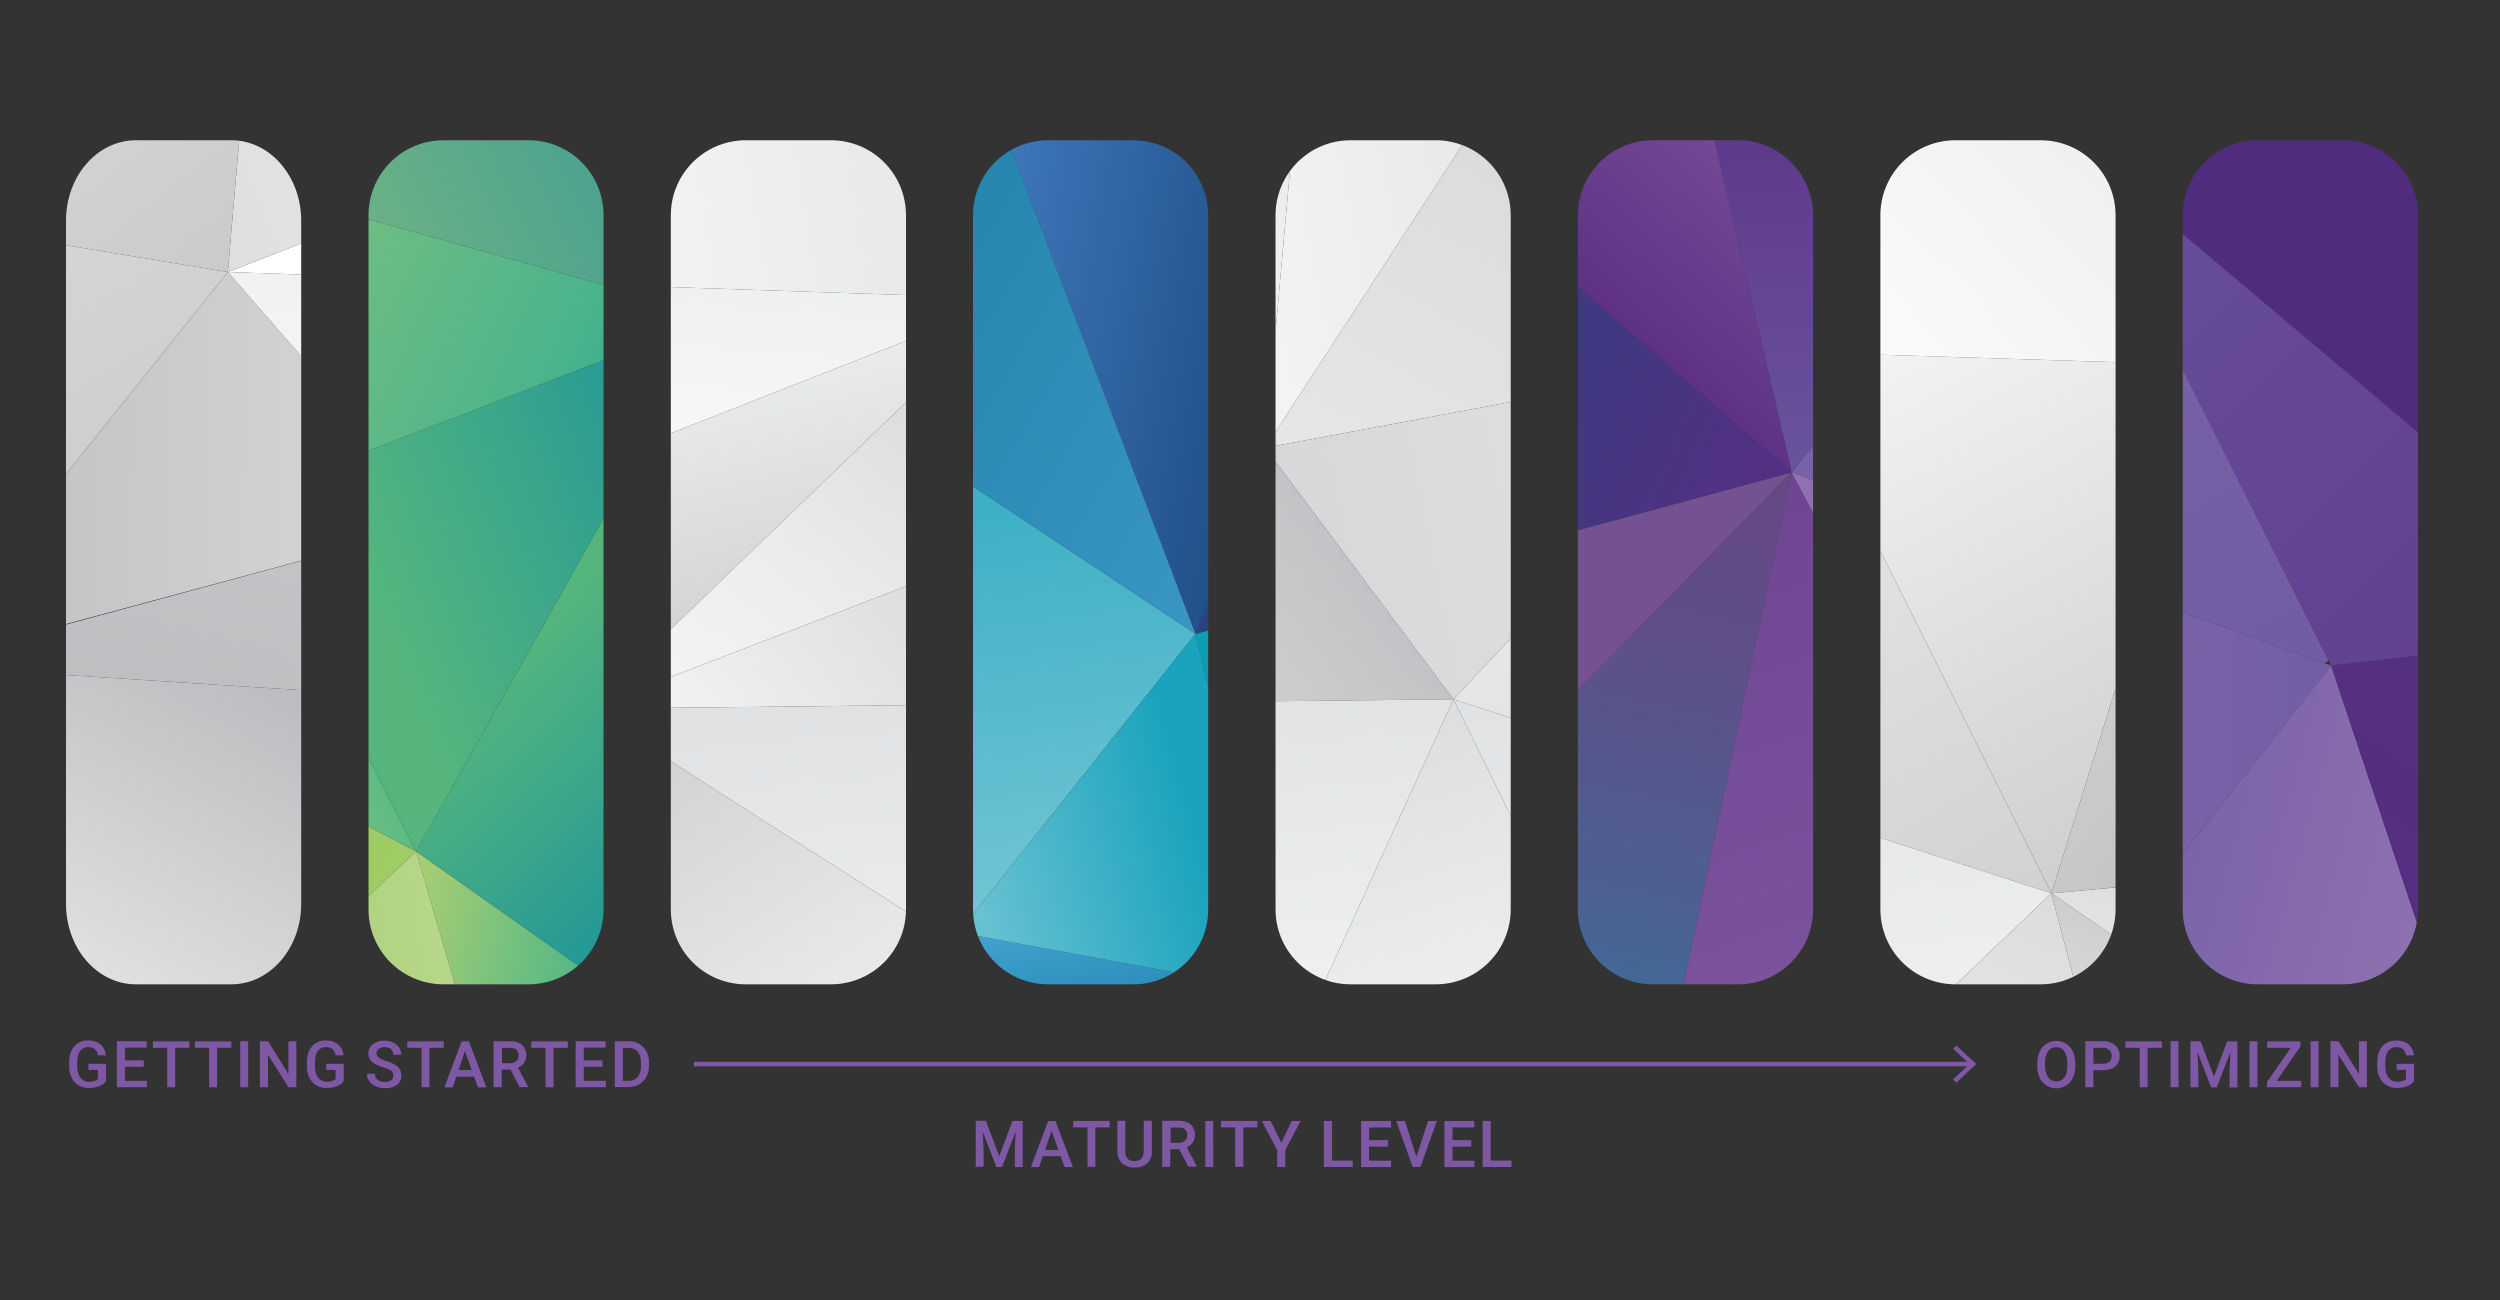 <svg id="Layer_1" data-name="Layer 1" xmlns="http://www.w3.org/2000/svg" xmlns:xlink="http://www.w3.org/1999/xlink" viewBox="0 0 1489.22 774.54">
  <rect x="0" y="0" width="1489.22" height="774.54" fill="#333333" stroke="none"/>
  <defs>
    <style>
      .cls-1, .cls-4 {
        fill: none;
      }

      .cls-2 {
        isolation: isolate;
      }

      .cls-3 {
        fill: #7f58a5;
      }

      .cls-4 {
        stroke: #7f58a5;
        stroke-miterlimit: 10;
        stroke-width: 2.71px;
      }

      .cls-5 {
        clip-path: url(#clip-path);
      }

      .cls-6 {
        clip-path: url(#clip-path-2);
      }

      .cls-7 {
        clip-path: url(#clip-path-3);
      }

      .cls-8 {
        fill: url(#linear-gradient);
      }

      .cls-9 {
        clip-path: url(#clip-path-4);
      }

      .cls-10 {
        fill: url(#linear-gradient-2);
      }

      .cls-11 {
        clip-path: url(#clip-path-5);
      }

      .cls-12 {
        fill: url(#linear-gradient-3);
      }

      .cls-13 {
        clip-path: url(#clip-path-6);
      }

      .cls-14 {
        fill: url(#linear-gradient-4);
      }

      .cls-15 {
        clip-path: url(#clip-path-7);
      }

      .cls-16 {
        fill: url(#linear-gradient-5);
      }

      .cls-17 {
        clip-path: url(#clip-path-8);
      }

      .cls-18 {
        fill: url(#linear-gradient-6);
      }

      .cls-19 {
        clip-path: url(#clip-path-9);
      }

      .cls-20 {
        fill: url(#linear-gradient-7);
      }

      .cls-21 {
        clip-path: url(#clip-path-10);
      }

      .cls-22 {
        fill: url(#linear-gradient-8);
      }

      .cls-23 {
        clip-path: url(#clip-path-11);
      }

      .cls-24 {
        fill: url(#linear-gradient-9);
      }

      .cls-25 {
        clip-path: url(#clip-path-12);
      }

      .cls-26 {
        fill: url(#linear-gradient-10);
      }

      .cls-27 {
        clip-path: url(#clip-path-13);
      }

      .cls-28 {
        fill: url(#linear-gradient-11);
      }

      .cls-29 {
        clip-path: url(#clip-path-14);
      }

      .cls-30 {
        fill: url(#linear-gradient-12);
      }

      .cls-31 {
        clip-path: url(#clip-path-15);
      }

      .cls-32 {
        fill: url(#linear-gradient-13);
      }

      .cls-33 {
        clip-path: url(#clip-path-16);
      }

      .cls-34 {
        fill: url(#linear-gradient-14);
      }

      .cls-35 {
        clip-path: url(#clip-path-17);
      }

      .cls-36 {
        fill: url(#linear-gradient-15);
      }

      .cls-37 {
        clip-path: url(#clip-path-18);
      }

      .cls-38 {
        fill: url(#linear-gradient-16);
      }

      .cls-39 {
        clip-path: url(#clip-path-19);
      }

      .cls-40 {
        fill: url(#linear-gradient-17);
      }

      .cls-41 {
        clip-path: url(#clip-path-20);
      }

      .cls-42 {
        fill: url(#linear-gradient-18);
      }

      .cls-43 {
        clip-path: url(#clip-path-21);
      }

      .cls-44 {
        fill: url(#linear-gradient-19);
      }

      .cls-45 {
        clip-path: url(#clip-path-22);
      }

      .cls-46 {
        fill: url(#linear-gradient-20);
      }

      .cls-47 {
        clip-path: url(#clip-path-23);
      }

      .cls-48 {
        fill: url(#linear-gradient-21);
      }

      .cls-49 {
        clip-path: url(#clip-path-24);
      }

      .cls-50 {
        fill: url(#linear-gradient-22);
      }

      .cls-51 {
        clip-path: url(#clip-path-25);
      }

      .cls-52 {
        fill: url(#linear-gradient-23);
      }

      .cls-53 {
        clip-path: url(#clip-path-26);
      }

      .cls-54 {
        fill: url(#linear-gradient-24);
      }

      .cls-55 {
        clip-path: url(#clip-path-27);
      }

      .cls-56 {
        fill: url(#linear-gradient-25);
      }

      .cls-57 {
        clip-path: url(#clip-path-28);
      }

      .cls-58 {
        fill: url(#linear-gradient-26);
      }

      .cls-59 {
        clip-path: url(#clip-path-29);
      }

      .cls-60 {
        fill: url(#linear-gradient-27);
      }

      .cls-61 {
        clip-path: url(#clip-path-30);
      }

      .cls-62 {
        fill: url(#linear-gradient-28);
      }

      .cls-63 {
        clip-path: url(#clip-path-31);
      }

      .cls-64 {
        fill: url(#linear-gradient-29);
      }

      .cls-65 {
        clip-path: url(#clip-path-32);
      }

      .cls-66 {
        fill: url(#linear-gradient-30);
      }

      .cls-67 {
        clip-path: url(#clip-path-33);
      }

      .cls-68 {
        fill: url(#linear-gradient-31);
      }

      .cls-69 {
        clip-path: url(#clip-path-34);
      }

      .cls-70 {
        fill: url(#linear-gradient-32);
      }

      .cls-71 {
        clip-path: url(#clip-path-35);
      }

      .cls-72 {
        fill: url(#linear-gradient-33);
      }

      .cls-73 {
        clip-path: url(#clip-path-36);
      }

      .cls-74 {
        fill: url(#linear-gradient-34);
      }

      .cls-75 {
        clip-path: url(#clip-path-37);
      }

      .cls-76 {
        fill: url(#linear-gradient-35);
      }

      .cls-77 {
        fill: #fff;
      }

      .cls-78 {
        clip-path: url(#clip-path-38);
      }

      .cls-79 {
        fill: url(#linear-gradient-36);
      }

      .cls-80 {
        clip-path: url(#clip-path-39);
      }

      .cls-81 {
        fill: url(#linear-gradient-37);
      }

      .cls-82 {
        clip-path: url(#clip-path-40);
      }

      .cls-83 {
        fill: url(#linear-gradient-38);
      }

      .cls-84 {
        clip-path: url(#clip-path-41);
      }

      .cls-85 {
        fill: url(#linear-gradient-39);
      }

      .cls-86 {
        clip-path: url(#clip-path-42);
      }

      .cls-87 {
        fill: url(#linear-gradient-40);
      }

      .cls-88 {
        clip-path: url(#clip-path-43);
      }

      .cls-89 {
        fill: url(#linear-gradient-41);
      }

      .cls-90 {
        clip-path: url(#clip-path-44);
      }

      .cls-91 {
        fill: url(#linear-gradient-42);
      }

      .cls-92 {
        clip-path: url(#clip-path-45);
      }

      .cls-93 {
        fill: url(#linear-gradient-43);
      }

      .cls-94 {
        clip-path: url(#clip-path-46);
      }

      .cls-95 {
        fill: url(#linear-gradient-44);
      }

      .cls-96 {
        clip-path: url(#clip-path-47);
      }

      .cls-97 {
        fill: url(#linear-gradient-45);
      }

      .cls-98 {
        clip-path: url(#clip-path-48);
      }

      .cls-99 {
        fill: url(#linear-gradient-46);
      }

      .cls-100 {
        clip-path: url(#clip-path-49);
      }

      .cls-101 {
        fill: url(#linear-gradient-47);
      }

      .cls-102 {
        clip-path: url(#clip-path-50);
      }

      .cls-103 {
        fill: url(#linear-gradient-48);
      }

      .cls-104 {
        clip-path: url(#clip-path-51);
      }

      .cls-105 {
        fill: url(#linear-gradient-49);
      }

      .cls-106 {
        clip-path: url(#clip-path-52);
      }

      .cls-107 {
        fill: url(#linear-gradient-50);
      }

      .cls-108 {
        clip-path: url(#clip-path-53);
      }

      .cls-109 {
        fill: url(#linear-gradient-51);
      }

      .cls-110 {
        clip-path: url(#clip-path-54);
      }

      .cls-111 {
        fill: url(#linear-gradient-52);
      }

      .cls-112 {
        clip-path: url(#clip-path-55);
      }

      .cls-113 {
        fill: url(#linear-gradient-53);
      }

      .cls-114 {
        clip-path: url(#clip-path-56);
      }

      .cls-115 {
        fill: url(#linear-gradient-54);
      }

      .cls-116 {
        clip-path: url(#clip-path-57);
      }

      .cls-117 {
        fill: url(#linear-gradient-55);
      }

      .cls-118 {
        clip-path: url(#clip-path-58);
      }

      .cls-119 {
        fill: url(#linear-gradient-56);
      }

      .cls-120 {
        clip-path: url(#clip-path-59);
      }

      .cls-121 {
        fill: url(#linear-gradient-57);
      }

      .cls-122 {
        clip-path: url(#clip-path-60);
      }

      .cls-123 {
        fill: url(#linear-gradient-58);
      }

      .cls-124 {
        clip-path: url(#clip-path-61);
      }

      .cls-125 {
        fill: url(#linear-gradient-59);
      }

      .cls-126 {
        clip-path: url(#clip-path-62);
      }

      .cls-127 {
        fill: url(#linear-gradient-60);
      }

      .cls-128 {
        clip-path: url(#clip-path-63);
      }

      .cls-129 {
        fill: url(#linear-gradient-61);
      }

      .cls-130 {
        clip-path: url(#clip-path-64);
      }

      .cls-131 {
        clip-path: url(#clip-path-65);
      }

      .cls-132 {
        clip-path: url(#clip-path-66);
      }

      .cls-133 {
        fill: url(#linear-gradient-62);
      }

      .cls-134 {
        clip-path: url(#clip-path-67);
      }

      .cls-135 {
        fill: url(#linear-gradient-63);
      }

      .cls-136 {
        clip-path: url(#clip-path-68);
      }

      .cls-137 {
        fill: url(#linear-gradient-64);
      }

      .cls-138 {
        clip-path: url(#clip-path-69);
      }

      .cls-139 {
        fill: url(#linear-gradient-65);
      }

      .cls-140 {
        clip-path: url(#clip-path-70);
      }

      .cls-141 {
        fill: url(#linear-gradient-66);
      }

      .cls-142 {
        clip-path: url(#clip-path-71);
      }

      .cls-143 {
        fill: url(#linear-gradient-67);
      }

      .cls-144 {
        clip-path: url(#clip-path-72);
      }

      .cls-145 {
        fill: url(#linear-gradient-68);
      }

      .cls-146 {
        clip-path: url(#clip-path-73);
      }

      .cls-147 {
        fill: url(#linear-gradient-69);
      }

      .cls-148 {
        clip-path: url(#clip-path-74);
      }

      .cls-149 {
        fill: url(#linear-gradient-70);
      }

      .cls-150 {
        clip-path: url(#clip-path-75);
      }

      .cls-151 {
        fill: url(#linear-gradient-71);
      }

      .cls-152 {
        clip-path: url(#clip-path-76);
      }

      .cls-153 {
        fill: url(#linear-gradient-72);
      }

      .cls-154 {
        clip-path: url(#clip-path-77);
      }

      .cls-155 {
        fill: url(#linear-gradient-73);
      }

      .cls-156 {
        clip-path: url(#clip-path-78);
      }

      .cls-157 {
        fill: url(#linear-gradient-74);
      }

      .cls-158 {
        clip-path: url(#clip-path-79);
      }

      .cls-159 {
        fill: url(#linear-gradient-75);
      }

      .cls-160 {
        clip-path: url(#clip-path-80);
      }

      .cls-161 {
        fill: url(#linear-gradient-76);
      }

      .cls-162 {
        clip-path: url(#clip-path-81);
      }

      .cls-163 {
        fill: url(#linear-gradient-77);
      }

      .cls-164 {
        clip-path: url(#clip-path-82);
      }

      .cls-165 {
        fill: url(#linear-gradient-78);
      }

      .cls-166 {
        clip-path: url(#clip-path-83);
      }

      .cls-167 {
        fill: url(#linear-gradient-79);
      }

      .cls-168 {
        clip-path: url(#clip-path-84);
      }

      .cls-169 {
        fill: url(#linear-gradient-80);
      }

      .cls-170 {
        clip-path: url(#clip-path-85);
      }

      .cls-171 {
        fill: url(#linear-gradient-81);
      }

      .cls-172 {
        clip-path: url(#clip-path-86);
      }

      .cls-173 {
        fill: url(#linear-gradient-82);
      }

      .cls-174 {
        clip-path: url(#clip-path-87);
      }

      .cls-175 {
        fill: url(#linear-gradient-83);
      }

      .cls-176 {
        clip-path: url(#clip-path-88);
      }

      .cls-177 {
        fill: url(#linear-gradient-84);
      }

      .cls-178 {
        clip-path: url(#clip-path-89);
      }

      .cls-179 {
        fill: url(#linear-gradient-85);
      }

      .cls-180 {
        clip-path: url(#clip-path-90);
      }

      .cls-181 {
        fill: url(#linear-gradient-86);
      }

      .cls-182 {
        clip-path: url(#clip-path-91);
      }

      .cls-183 {
        fill: url(#linear-gradient-87);
      }

      .cls-184 {
        clip-path: url(#clip-path-92);
      }

      .cls-185 {
        fill: url(#linear-gradient-88);
      }

      .cls-186 {
        clip-path: url(#clip-path-93);
      }

      .cls-187 {
        fill: url(#linear-gradient-89);
      }

      .cls-188 {
        clip-path: url(#clip-path-94);
      }

      .cls-189 {
        fill: url(#linear-gradient-90);
      }

      .cls-190 {
        clip-path: url(#clip-path-95);
      }

      .cls-191 {
        fill: url(#linear-gradient-91);
      }

      .cls-192 {
        clip-path: url(#clip-path-96);
      }

      .cls-193 {
        fill: url(#linear-gradient-92);
      }

      .cls-194 {
        clip-path: url(#clip-path-97);
      }

      .cls-195 {
        fill: url(#linear-gradient-93);
      }

      .cls-196 {
        clip-path: url(#clip-path-98);
      }

      .cls-197 {
        fill: url(#linear-gradient-94);
      }

      .cls-198 {
        clip-path: url(#clip-path-99);
      }

      .cls-199 {
        fill: url(#linear-gradient-95);
      }

      .cls-200 {
        clip-path: url(#clip-path-100);
      }

      .cls-201 {
        fill: url(#linear-gradient-96);
      }

      .cls-202 {
        clip-path: url(#clip-path-101);
      }

      .cls-203 {
        fill: url(#linear-gradient-97);
      }

      .cls-204 {
        clip-path: url(#clip-path-102);
      }

      .cls-205 {
        fill: url(#linear-gradient-98);
      }

      .cls-206 {
        clip-path: url(#clip-path-103);
      }

      .cls-207 {
        fill: url(#linear-gradient-99);
      }

      .cls-208 {
        clip-path: url(#clip-path-104);
      }

      .cls-209 {
        fill: url(#linear-gradient-100);
      }

      .cls-210 {
        fill: #502c7f;
      }

      .cls-211 {
        fill: #612c80;
      }

      .cls-212 {
        clip-path: url(#clip-path-105);
      }

      .cls-213 {
        fill: url(#linear-gradient-101);
      }

      .cls-214 {
        clip-path: url(#clip-path-106);
      }

      .cls-215 {
        fill: url(#linear-gradient-102);
      }

      .cls-216 {
        clip-path: url(#clip-path-107);
      }

      .cls-217 {
        fill: url(#linear-gradient-103);
      }

      .cls-218 {
        clip-path: url(#clip-path-108);
      }

      .cls-219 {
        fill: url(#linear-gradient-104);
      }

      .cls-220 {
        clip-path: url(#clip-path-109);
      }

      .cls-221 {
        fill: url(#linear-gradient-105);
      }
    </style>
    <clipPath id="clip-path">
      <path class="cls-1" d="M855.32,586.35h-50.8a44.66,44.66,0,0,1-44.7-44.6h0V128.25a44.66,44.66,0,0,1,44.6-44.7h50.8a44.66,44.66,0,0,1,44.7,44.6h0v413.5a44.66,44.66,0,0,1-44.6,44.7Zm404.9-44.7V128.25a44.66,44.66,0,0,0-44.6-44.7h-50.8a44.66,44.66,0,0,0-44.7,44.6v413.5a44.68,44.68,0,0,0,44.7,44.7h50.8a44.66,44.66,0,0,0,44.6-44.7Zm-1080.8-3.2v-407c0-26.4-18.6-47.9-41.6-47.9H80.92c-23,0-41.6,21.4-41.6,47.9v407c0,26.5,18.6,47.9,41.6,47.9h56.9c23,0,41.6-21.5,41.6-47.9ZM495,586.35h-50.8a44.6,44.6,0,0,1-44.6-44.7h0V128.25a44.66,44.66,0,0,1,44.6-44.7H495a44.66,44.66,0,0,1,44.7,44.6h0v413.5a44.68,44.68,0,0,1-44.7,44.7Z"/>
    </clipPath>
    <clipPath id="clip-path-2">
      <rect class="cls-1" x="-2049.88" y="-568.25" width="3513.7" height="2014"/>
    </clipPath>
    <clipPath id="clip-path-3">
      <polygon class="cls-1" points="294.72 -145.95 152.22 -29.75 -9.18 -186.15 294.72 -145.95"/>
    </clipPath>
    <linearGradient id="linear-gradient" x1="-2314.1" y1="-217.3" x2="-2312.23" y2="-217.3" gradientTransform="matrix(-450.64, 367.01, 367.01, 450.64, -962171.39, 946494.02)" gradientUnits="userSpaceOnUse">
      <stop offset="0" stop-color="#b3b5b8"/>
      <stop offset="0.51" stop-color="#d8d9da"/>
      <stop offset="1" stop-color="#fff"/>
    </linearGradient>
    <clipPath id="clip-path-4">
      <polygon class="cls-1" points="494.92 22.15 603.72 177.95 135.72 162.05 494.92 22.15"/>
    </clipPath>
    <linearGradient id="linear-gradient-2" x1="-2314.92" y1="-218.15" x2="-2313.05" y2="-218.15" gradientTransform="matrix(-625.76, 99.45, 99.45, 625.76, -1425514.43, 366657.5)" gradientUnits="userSpaceOnUse">
      <stop offset="0" stop-color="#b3b5b8"/>
      <stop offset="0.36" stop-color="#cbccce"/>
      <stop offset="1" stop-color="#fff"/>
    </linearGradient>
    <clipPath id="clip-path-5">
      <polygon class="cls-1" points="494.92 22.15 135.72 162.05 152.22 -29.75 494.92 22.15"/>
    </clipPath>
    <linearGradient id="linear-gradient-3" x1="-2311.49" y1="-220.53" x2="-2309.63" y2="-220.53" gradientTransform="matrix(946.86, -361.38, -361.38, -946.86, 2108559.43, -1043799.35)" gradientUnits="userSpaceOnUse">
      <stop offset="0" stop-color="#b3b5b8"/>
      <stop offset="0.13" stop-color="#c7c9cb"/>
      <stop offset="0.32" stop-color="#e0e1e2"/>
      <stop offset="0.52" stop-color="#f1f2f2"/>
      <stop offset="0.74" stop-color="#fcfcfc"/>
      <stop offset="1" stop-color="#fff"/>
    </linearGradient>
    <clipPath id="clip-path-6">
      <polygon class="cls-1" points="-9.18 -186.15 152.22 -29.75 -112.68 120.85 -9.18 -186.15"/>
    </clipPath>
    <linearGradient id="linear-gradient-4" x1="-2316.02" y1="-221.43" x2="-2314.15" y2="-221.43" gradientTransform="matrix(-203.71, -297.73, -297.73, 203.71, -537430.47, -644085.95)" xlink:href="#linear-gradient"/>
    <clipPath id="clip-path-7">
      <polygon class="cls-1" points="-405.78 116.95 -9.18 -186.15 -112.68 120.85 -405.78 116.95"/>
    </clipPath>
    <linearGradient id="linear-gradient-5" x1="-2315.23" y1="-220.83" x2="-2313.36" y2="-220.83" gradientTransform="matrix(-251.51, -391.24, -391.24, 251.51, -668502.43, -849666.36)" gradientUnits="userSpaceOnUse">
      <stop offset="0" stop-color="#b3b5b8"/>
      <stop offset="0.27" stop-color="#cbcdcf"/>
      <stop offset="0.75" stop-color="#f1f1f2"/>
      <stop offset="1" stop-color="#fff"/>
    </linearGradient>
    <clipPath id="clip-path-8">
      <polygon class="cls-1" points="152.22 -29.75 135.72 162.05 -112.68 120.85 152.22 -29.75"/>
    </clipPath>
    <linearGradient id="linear-gradient-6" x1="-2314.89" y1="-220.52" x2="-2313.02" y2="-220.52" gradientTransform="matrix(-331.56, -422.85, -422.85, 331.56, -860470.02, -905315.14)" xlink:href="#linear-gradient"/>
    <clipPath id="clip-path-9">
      <polygon class="cls-1" points="135.72 162.05 -51.98 396.35 -112.68 120.85 135.72 162.05"/>
    </clipPath>
    <linearGradient id="linear-gradient-7" x1="-2314.2" y1="-220.39" x2="-2312.33" y2="-220.39" gradientTransform="matrix(-371.68, -630.74, -630.74, 371.68, -998876.16, -1377029.95)" xlink:href="#linear-gradient"/>
    <clipPath id="clip-path-10">
      <polygon class="cls-1" points="135.72 162.05 265.42 310.75 -51.98 396.35 135.72 162.05"/>
    </clipPath>
    <linearGradient id="linear-gradient-8" x1="-2309.46" y1="-221.16" x2="-2307.59" y2="-221.16" gradientTransform="matrix(421.44, -1.99, -1.99, -421.44, 972713.03, -97511.1)" xlink:href="#linear-gradient"/>
    <clipPath id="clip-path-11">
      <polygon class="cls-1" points="-405.78 116.95 -479.98 394.45 -112.68 120.85 -405.78 116.95"/>
    </clipPath>
    <linearGradient id="linear-gradient-9" x1="-2315.38" y1="-220.49" x2="-2313.51" y2="-220.49" gradientTransform="matrix(-261.77, -362.82, -362.82, 261.77, -686086.59, -781674.41)" xlink:href="#linear-gradient"/>
    <clipPath id="clip-path-12">
      <polygon class="cls-1" points="494.92 22.15 790.42 -143.85 603.72 177.95 494.92 22.15"/>
    </clipPath>
    <linearGradient id="linear-gradient-10" x1="-2311.15" y1="-216.83" x2="-2309.28" y2="-216.83" gradientTransform="matrix(82.91, 526.46, 526.46, -82.91, 306327.28, 1198201.25)" gradientUnits="userSpaceOnUse">
      <stop offset="0" stop-color="#b3b5b8"/>
      <stop offset="0.48" stop-color="#d8d9da"/>
      <stop offset="0.95" stop-color="#fff"/>
      <stop offset="1" stop-color="#fff"/>
    </linearGradient>
    <clipPath id="clip-path-13">
      <polygon class="cls-1" points="494.92 22.15 625.92 -177.15 790.42 -143.85 494.92 22.15"/>
    </clipPath>
    <linearGradient id="linear-gradient-11" x1="-2322.04" y1="-224.33" x2="-2320.17" y2="-224.33" gradientTransform="matrix(-104.04, -113.23, -113.23, 104.04, -266216.75, -239506.88)" xlink:href="#linear-gradient"/>
    <clipPath id="clip-path-14">
      <polygon class="cls-1" points="294.72 -145.95 401.62 -338.75 -9.18 -186.15 294.72 -145.95"/>
    </clipPath>
    <linearGradient id="linear-gradient-12" x1="-2314.81" y1="-218.76" x2="-2312.94" y2="-218.76" gradientTransform="matrix(-555.07, -483.29, 489.49, -548.04, -1176551.86, -1237943.2)" xlink:href="#linear-gradient"/>
    <clipPath id="clip-path-15">
      <polygon class="cls-1" points="294.72 -145.95 494.92 22.15 625.92 -177.15 294.72 -145.95"/>
    </clipPath>
    <linearGradient id="linear-gradient-13" x1="-2314.72" y1="-219.35" x2="-2312.85" y2="-219.35" gradientTransform="matrix(-762.79, -256.71, -256.71, 762.79, -1820452.92, -426613.34)" xlink:href="#linear-gradient"/>
    <clipPath id="clip-path-16">
      <polygon class="cls-1" points="294.72 -145.95 494.92 22.15 152.22 -29.75 294.72 -145.95"/>
    </clipPath>
    <linearGradient id="linear-gradient-14" x1="-2311.44" y1="-218.9" x2="-2309.57" y2="-218.9" gradientTransform="matrix(707.59, 631.11, 631.11, -707.59, 1772923.17, 1302817.53)" xlink:href="#linear-gradient"/>
    <clipPath id="clip-path-17">
      <polygon class="cls-1" points="135.72 162.05 265.42 310.75 603.72 177.95 135.72 162.05"/>
    </clipPath>
    <linearGradient id="linear-gradient-15" x1="-2311.47" y1="-216.05" x2="-2309.6" y2="-216.05" gradientTransform="matrix(-30.22, 421.62, 421.62, 30.22, 21648.84, 980710.94)" gradientUnits="userSpaceOnUse">
      <stop offset="0" stop-color="#b3b5b8"/>
      <stop offset="0.12" stop-color="#c0c1c4"/>
      <stop offset="0.49" stop-color="#e2e3e4"/>
      <stop offset="0.8" stop-color="#f7f7f8"/>
      <stop offset="1" stop-color="#fff"/>
    </linearGradient>
    <clipPath id="clip-path-18">
      <polygon class="cls-1" points="265.42 310.75 603.72 177.95 350.52 422.15 265.42 310.75"/>
    </clipPath>
    <linearGradient id="linear-gradient-16" x1="-2316.95" y1="-224.35" x2="-2315.08" y2="-224.35" gradientTransform="matrix(-57.94, -237.86, -237.86, 57.94, -187107.83, -537547.72)" xlink:href="#linear-gradient"/>
    <clipPath id="clip-path-19">
      <polygon class="cls-1" points="350.52 422.15 603.72 177.95 753.62 266.75 350.52 422.15"/>
    </clipPath>
    <linearGradient id="linear-gradient-17" x1="-2313.38" y1="-215.84" x2="-2311.51" y2="-215.84" gradientTransform="matrix(-278.42, 337.51, 337.51, 278.42, -570491.65, 840940.23)" gradientUnits="userSpaceOnUse">
      <stop offset="0" stop-color="#b3b5b8"/>
      <stop offset="0.25" stop-color="#d4d5d7"/>
      <stop offset="0.48" stop-color="#ececed"/>
      <stop offset="0.7" stop-color="#fafafa"/>
      <stop offset="0.88" stop-color="#fff"/>
      <stop offset="1" stop-color="#fff"/>
    </linearGradient>
    <clipPath id="clip-path-20">
      <polygon class="cls-1" points="350.52 422.15 753.62 266.75 865.82 416.55 350.52 422.15"/>
    </clipPath>
    <linearGradient id="linear-gradient-18" x1="-2314.96" y1="-214.92" x2="-2313.09" y2="-214.92" gradientTransform="matrix(-258.66, 190.91, 190.91, 258.66, -556918.93, 497712.53)" xlink:href="#linear-gradient"/>
    <clipPath id="clip-path-21">
      <polygon class="cls-1" points="265.42 310.75 350.52 422.15 -50.18 396.35 265.42 310.75"/>
    </clipPath>
    <linearGradient id="linear-gradient-19" x1="-2312.82" y1="-221.31" x2="-2310.95" y2="-221.31" gradientTransform="matrix(206.31, -745.45, -745.45, -206.31, 312273.98, -1769149.38)" xlink:href="#linear-gradient"/>
    <clipPath id="clip-path-22">
      <polygon class="cls-1" points="-479.98 394.45 -51.98 396.35 -112.68 120.85 -479.98 394.45"/>
    </clipPath>
    <linearGradient id="linear-gradient-20" x1="-2316.37" y1="-220.8" x2="-2314.5" y2="-220.8" gradientTransform="matrix(-205.23, -271.26, -271.26, 205.23, -535273.59, -582412.27)" xlink:href="#linear-gradient"/>
    <clipPath id="clip-path-23">
      <polygon class="cls-1" points="401.62 -338.75 625.92 -177.15 294.72 -145.95 401.62 -338.75"/>
    </clipPath>
    <linearGradient id="linear-gradient-21" x1="-2313.89" y1="-217.7" x2="-2312.02" y2="-217.7" gradientTransform="matrix(-549.07, 497.17, 497.17, 549.07, -1160968.95, 1268936.92)" xlink:href="#linear-gradient"/>
    <clipPath id="clip-path-24">
      <polygon class="cls-1" points="753.62 266.75 976.52 -75.45 1060.82 209.45 753.62 266.75"/>
    </clipPath>
    <linearGradient id="linear-gradient-22" x1="-2312.98" y1="-217.46" x2="-2311.11" y2="-217.46" gradientTransform="matrix(-429.2, 733.01, 733.01, 429.2, -831984.97, 1788132.82)" xlink:href="#linear-gradient"/>
    <clipPath id="clip-path-25">
      <polygon class="cls-1" points="753.62 266.75 1060.82 209.45 865.82 416.55 753.62 266.75"/>
    </clipPath>
    <linearGradient id="linear-gradient-23" x1="-2311.15" y1="-220.52" x2="-2309.28" y2="-220.52" gradientTransform="matrix(952.33, -194.27, -194.27, -952.33, 2158057.26, -658485.41)" xlink:href="#linear-gradient"/>
    <clipPath id="clip-path-26">
      <polygon class="cls-1" points="753.62 266.75 790.42 -143.85 976.52 -75.45 753.62 266.75"/>
    </clipPath>
    <linearGradient id="linear-gradient-24" x1="-2315.51" y1="-217.75" x2="-2313.64" y2="-217.75" gradientTransform="matrix(-530.61, 103.72, 103.72, 530.61, -1204471.27, 355617.64)" xlink:href="#linear-gradient"/>
    <clipPath id="clip-path-27">
      <polygon class="cls-1" points="1112.12 -421.05 790.42 -143.85 976.52 -75.45 1112.12 -421.05"/>
    </clipPath>
    <linearGradient id="linear-gradient-25" x1="-2312.48" y1="-221.86" x2="-2310.61" y2="-221.86" gradientTransform="matrix(264.69, -663.78, -663.78, -264.69, 465462.66, -1593181.47)" gradientUnits="userSpaceOnUse">
      <stop offset="0" stop-color="#b3b5b8"/>
      <stop offset="0.01" stop-color="#b4b6b9"/>
      <stop offset="0.28" stop-color="#d5d6d8"/>
      <stop offset="0.54" stop-color="#eceded"/>
      <stop offset="0.79" stop-color="#fafafa"/>
      <stop offset="1" stop-color="#fff"/>
    </linearGradient>
    <clipPath id="clip-path-28">
      <polygon class="cls-1" points="790.42 -143.85 747.52 -402.35 1112.12 -421.05 790.42 -143.85"/>
    </clipPath>
    <linearGradient id="linear-gradient-26" x1="-2312.04" y1="-220.31" x2="-2310.17" y2="-220.31" gradientTransform="matrix(1273.35, -742, -742, -1273.35, 2779650.46, -1995265.86)" gradientUnits="userSpaceOnUse">
      <stop offset="0" stop-color="#b3b5b8"/>
      <stop offset="0.01" stop-color="#b3b5b8"/>
      <stop offset="0.42" stop-color="#d8d9da"/>
      <stop offset="0.83" stop-color="#fff"/>
      <stop offset="1" stop-color="#fff"/>
    </linearGradient>
    <clipPath id="clip-path-29">
      <polygon class="cls-1" points="603.72 177.95 790.42 -143.85 753.62 266.75 603.72 177.95"/>
    </clipPath>
    <linearGradient id="linear-gradient-27" x1="-2314.29" y1="-216.23" x2="-2312.42" y2="-216.23" gradientTransform="matrix(-334.05, 313.14, 313.14, 334.05, -704264.15, 796613.35)" gradientUnits="userSpaceOnUse">
      <stop offset="0" stop-color="#b3b5b8"/>
      <stop offset="0.43" stop-color="#d8d9da"/>
      <stop offset="0.85" stop-color="#fff"/>
      <stop offset="1" stop-color="#fff"/>
    </linearGradient>
    <clipPath id="clip-path-30">
      <polygon class="cls-1" points="865.82 416.55 1060.82 209.45 1222.02 532.15 865.82 416.55"/>
    </clipPath>
    <linearGradient id="linear-gradient-28" x1="-2315.53" y1="-221.43" x2="-2313.66" y2="-221.43" gradientTransform="matrix(-284.15, -465.15, -465.15, 284.15, -759587.42, -1013239.37)" xlink:href="#linear-gradient"/>
    <clipPath id="clip-path-31">
      <polygon class="cls-1" points="1222.02 532.15 1060.82 209.45 1320.62 217.65 1222.02 532.15"/>
    </clipPath>
    <linearGradient id="linear-gradient-29" x1="-2316.68" y1="-222.52" x2="-2314.81" y2="-222.52" gradientTransform="matrix(-179.21, -333.39, -333.39, 179.21, -487973.75, -731734.4)" xlink:href="#linear-gradient"/>
    <clipPath id="clip-path-32">
      <polygon class="cls-1" points="1310.12 -209.35 1060.82 209.45 1320.62 217.65 1310.12 -209.35"/>
    </clipPath>
    <linearGradient id="linear-gradient-30" x1="-2314.05" y1="-217.23" x2="-2312.19" y2="-217.23" gradientTransform="matrix(-525.89, 481.38, 481.38, 525.89, -1110481.51, 1227553.09)" gradientUnits="userSpaceOnUse">
      <stop offset="0" stop-color="#b3b5b8"/>
      <stop offset="0.46" stop-color="#d8d9da"/>
      <stop offset="0.91" stop-color="#fff"/>
      <stop offset="1" stop-color="#fff"/>
    </linearGradient>
    <clipPath id="clip-path-33">
      <polygon class="cls-1" points="1060.82 209.45 976.52 -75.45 1310.12 -209.35 1060.82 209.45"/>
    </clipPath>
    <linearGradient id="linear-gradient-31" x1="-2314.31" y1="-217.06" x2="-2312.44" y2="-217.06" gradientTransform="matrix(-511.05, 407.53, 407.53, 511.05, -1092458.31, 1053542.59)" xlink:href="#linear-gradient"/>
    <clipPath id="clip-path-34">
      <polygon class="cls-1" points="1222.02 532.15 1463.72 509.45 1320.62 217.65 1222.02 532.15"/>
    </clipPath>
    <linearGradient id="linear-gradient-32" x1="-2316.55" y1="-220.66" x2="-2314.68" y2="-220.66" gradientTransform="matrix(-373.75, -298.15, -298.15, 373.75, -929947.14, -607580.02)" gradientUnits="userSpaceOnUse">
      <stop offset="0" stop-color="#b3b5b8"/>
      <stop offset="0.24" stop-color="#b3b5b8"/>
      <stop offset="0.62" stop-color="#d8d9da"/>
      <stop offset="1" stop-color="#fff"/>
    </linearGradient>
    <clipPath id="clip-path-35">
      <polygon class="cls-1" points="1320.62 217.65 1463.72 509.45 1463.72 -116.65 1320.62 217.65"/>
    </clipPath>
    <linearGradient id="linear-gradient-33" x1="-2316.29" y1="-222.49" x2="-2314.42" y2="-222.49" gradientTransform="matrix(-203.46, -359.17, -359.17, 203.46, -549584.4, -786126.13)" xlink:href="#linear-gradient"/>
    <clipPath id="clip-path-36">
      <polygon class="cls-1" points="1320.62 217.65 1463.72 -116.65 1310.12 -209.35 1320.62 217.65"/>
    </clipPath>
    <linearGradient id="linear-gradient-34" x1="-2316.05" y1="-221.46" x2="-2314.18" y2="-221.46" gradientTransform="matrix(-339.01, -403.02, -403.02, 339.01, -872487.05, -857674.97)" xlink:href="#linear-gradient"/>
    <clipPath id="clip-path-37">
      <polygon class="cls-1" points="1112.12 -421.05 976.52 -75.45 1310.12 -209.35 1112.12 -421.05"/>
    </clipPath>
    <linearGradient id="linear-gradient-35" x1="-2318.09" y1="-222.7" x2="-2316.22" y2="-222.7" gradientTransform="matrix(-208.11, -218.69, -218.69, 208.11, -529628.52, -460477.81)" xlink:href="#linear-gradient"/>
    <clipPath id="clip-path-38">
      <polygon class="cls-1" points="314.32 885.85 137.02 999.65 32.32 742.75 314.32 885.85"/>
    </clipPath>
    <linearGradient id="linear-gradient-36" x1="-2313.59" y1="-216.67" x2="-2311.72" y2="-216.67" gradientTransform="matrix(-448.65, 365.39, 365.39, 448.65, -957904.45, 942830.23)" xlink:href="#linear-gradient"/>
    <clipPath id="clip-path-39">
      <polygon class="cls-1" points="32.32 742.75 137.02 999.65 -137.28 1139.45 32.32 742.75"/>
    </clipPath>
    <linearGradient id="linear-gradient-37" x1="-2316.28" y1="-220.46" x2="-2314.41" y2="-220.46" gradientTransform="matrix(-250.89, -366.69, -366.69, 250.89, -661619.85, -792586.83)" xlink:href="#linear-gradient"/>
    <clipPath id="clip-path-40">
      <polygon class="cls-1" points="-374.88 1012.45 32.32 742.75 -137.28 1139.45 -374.88 1012.45"/>
    </clipPath>
    <linearGradient id="linear-gradient-38" x1="-2315.53" y1="-220.16" x2="-2313.66" y2="-220.16" gradientTransform="matrix(-299.02, -471.19, -471.19, 299.02, -795847.88, -1023554.23)" xlink:href="#linear-gradient-5"/>
    <clipPath id="clip-path-41">
      <polygon class="cls-1" points="334.82 1252.35 530.12 901.25 742.52 1004.05 334.82 1252.35"/>
    </clipPath>
    <linearGradient id="linear-gradient-39" x1="-2319.97" y1="-220.91" x2="-2318.1" y2="-220.91" gradientTransform="matrix(-168.03, -182.86, -182.86, 168.03, -429481.24, -385811.59)" xlink:href="#linear-gradient"/>
    <clipPath id="clip-path-42">
      <polygon class="cls-1" points="-308.68 738.25 32.32 742.75 -231.88 560.45 -308.68 738.25"/>
    </clipPath>
    <linearGradient id="linear-gradient-40" x1="-2315.3" y1="-219.42" x2="-2313.43" y2="-219.42" gradientTransform="matrix(-475.57, -354.77, 359.32, -469.55, -1021698.39, -923264.14)" xlink:href="#linear-gradient"/>
    <clipPath id="clip-path-43">
      <polygon class="cls-1" points="314.32 885.85 380.82 643.45 32.32 742.75 314.32 885.85"/>
    </clipPath>
    <linearGradient id="linear-gradient-41" x1="-2314.86" y1="-219.32" x2="-2312.99" y2="-219.32" gradientTransform="matrix(-669.61, -583.01, 590.49, -661.13, -1419086.69, -1492728.37)" xlink:href="#linear-gradient"/>
    <clipPath id="clip-path-44">
      <polygon class="cls-1" points="747.52 675.85 530.12 901.25 742.52 1004.05 747.52 675.85"/>
    </clipPath>
    <linearGradient id="linear-gradient-42" x1="-2314.72" y1="-217.27" x2="-2312.85" y2="-217.27" gradientTransform="matrix(-601.6, 196.52, 196.52, 601.6, -1348235.47, 586116.89)" gradientUnits="userSpaceOnUse">
      <stop offset="0" stop-color="#b3b5b8"/>
      <stop offset="0.19" stop-color="#b9bbbe"/>
      <stop offset="0.45" stop-color="#caccce"/>
      <stop offset="0.74" stop-color="#e6e7e8"/>
      <stop offset="0.95" stop-color="#fff"/>
      <stop offset="1" stop-color="#fff"/>
    </linearGradient>
    <clipPath id="clip-path-45">
      <polygon class="cls-1" points="350.52 422.15 380.82 643.45 32.32 742.75 350.52 422.15"/>
    </clipPath>
    <linearGradient id="linear-gradient-43" x1="-2311.04" y1="-214.59" x2="-2309.17" y2="-214.59" gradientTransform="matrix(-68.87, 292.5, 292.5, 68.87, -96106.42, 690958.96)" xlink:href="#linear-gradient"/>
    <clipPath id="clip-path-46">
      <polygon class="cls-1" points="-50.18 396.35 32.32 742.75 -231.88 560.45 -50.18 396.35"/>
    </clipPath>
    <linearGradient id="linear-gradient-44" x1="-2316.82" y1="-217.04" x2="-2314.95" y2="-217.04" gradientTransform="matrix(-304.12, -29.71, -29.71, 304.12, -710785.43, -2226.67)" xlink:href="#linear-gradient"/>
    <clipPath id="clip-path-47">
      <polygon class="cls-1" points="-479.98 394.45 -50.18 396.35 -231.88 560.45 -479.98 394.45"/>
    </clipPath>
    <linearGradient id="linear-gradient-45" x1="-2312.33" y1="-215.43" x2="-2310.46" y2="-215.43" gradientTransform="matrix(-169.6, 295.9, 295.9, 169.6, -328463.68, 720835.76)" xlink:href="#linear-gradient"/>
    <clipPath id="clip-path-48">
      <polygon class="cls-1" points="350.52 422.15 32.32 742.75 -50.18 396.35 350.52 422.15"/>
    </clipPath>
    <linearGradient id="linear-gradient-46" x1="-2312.37" y1="-215.05" x2="-2310.5" y2="-215.05" gradientTransform="matrix(-175.49, 312.97, 312.97, 175.49, -338150.95, 761679.82)" gradientUnits="userSpaceOnUse">
      <stop offset="0" stop-color="#b3b5b8"/>
      <stop offset="0.29" stop-color="#b3b5b8"/>
      <stop offset="0.6" stop-color="#d8d9da"/>
      <stop offset="0.9" stop-color="#fff"/>
      <stop offset="1" stop-color="#fff"/>
    </linearGradient>
    <clipPath id="clip-path-49">
      <polygon class="cls-1" points="530.12 901.25 380.82 643.45 747.52 675.85 530.12 901.25"/>
    </clipPath>
    <linearGradient id="linear-gradient-47" x1="-2314.08" y1="-215.64" x2="-2312.21" y2="-215.64" gradientTransform="matrix(-348.07, 277.56, 277.56, 348.07, -744575.07, 717758.44)" xlink:href="#linear-gradient"/>
    <clipPath id="clip-path-50">
      <polygon class="cls-1" points="747.52 675.85 350.52 422.15 380.82 643.45 747.52 675.85"/>
    </clipPath>
    <linearGradient id="linear-gradient-48" x1="-2307.99" y1="-216.99" x2="-2306.12" y2="-216.99" gradientTransform="matrix(176.8, 264.4, 264.4, -176.8, 465742.9, 572073.39)" xlink:href="#linear-gradient"/>
    <clipPath id="clip-path-51">
      <polygon class="cls-1" points="380.82 643.45 530.12 901.25 314.32 885.85 380.82 643.45"/>
    </clipPath>
    <linearGradient id="linear-gradient-49" x1="-2313.58" y1="-216.68" x2="-2311.71" y2="-216.68" gradientTransform="matrix(-436.87, 395.57, 395.57, 436.87, -923955.18, 1010039.69)" xlink:href="#linear-gradient"/>
    <clipPath id="clip-path-52">
      <polygon class="cls-1" points="1018.22 726.55 742.52 1004.05 1066.82 970.45 1018.22 726.55"/>
    </clipPath>
    <linearGradient id="linear-gradient-50" x1="-2313.21" y1="-222.18" x2="-2311.34" y2="-222.18" gradientTransform="matrix(252.9, -634.22, -634.22, -252.9, 444691.61, -1521615.8)" xlink:href="#linear-gradient-25"/>
    <clipPath id="clip-path-53">
      <polygon class="cls-1" points="742.52 1004.05 747.52 675.85 1018.22 726.55 742.52 1004.05"/>
    </clipPath>
    <linearGradient id="linear-gradient-51" x1="-2312.18" y1="-220.72" x2="-2310.31" y2="-220.72" gradientTransform="matrix(1152.74, -671.72, -671.72, -1152.74, 2516262.06, -1805741.83)" xlink:href="#linear-gradient-26"/>
    <clipPath id="clip-path-54">
      <polygon class="cls-1" points="1018.22 726.55 865.82 416.55 1222.02 532.15 1018.22 726.55"/>
    </clipPath>
    <linearGradient id="linear-gradient-52" x1="-2311.3" y1="-216.99" x2="-2309.43" y2="-216.99" gradientTransform="matrix(64.29, 648.72, 648.72, -64.29, 290319.85, 1485079.12)" xlink:href="#linear-gradient"/>
    <clipPath id="clip-path-55">
      <polygon class="cls-1" points="350.52 422.15 865.82 416.55 747.52 675.85 350.52 422.15"/>
    </clipPath>
    <linearGradient id="linear-gradient-53" x1="-2311.09" y1="-216.85" x2="-2309.22" y2="-216.85" gradientTransform="matrix(44.41, 544.8, 544.8, -44.41, 221319.48, 1249233.9)" xlink:href="#linear-gradient"/>
    <clipPath id="clip-path-56">
      <polygon class="cls-1" points="865.82 416.55 747.52 675.85 1018.22 726.55 865.82 416.55"/>
    </clipPath>
    <linearGradient id="linear-gradient-54" x1="-2309.8" y1="-216.32" x2="-2307.93" y2="-216.32" gradientTransform="matrix(123.65, 405.96, 405.96, -123.65, 374129.9, 910931.79)" xlink:href="#linear-gradient"/>
    <clipPath id="clip-path-57">
      <polygon class="cls-1" points="1310.12 868.85 1130.02 1197.85 1349.72 1154.65 1310.12 868.85"/>
    </clipPath>
    <linearGradient id="linear-gradient-55" x1="-2313.88" y1="-215.81" x2="-2312.01" y2="-215.81" gradientTransform="matrix(-399.99, 366.14, 366.14, 399.99, -844766.02, 934092.71)" xlink:href="#linear-gradient-30"/>
    <clipPath id="clip-path-58">
      <polygon class="cls-1" points="1130.02 1197.85 1066.82 970.45 1310.12 868.85 1130.02 1197.85"/>
    </clipPath>
    <linearGradient id="linear-gradient-56" x1="-2314.23" y1="-215.53" x2="-2312.36" y2="-215.53" gradientTransform="matrix(-387.62, 309.1, 309.1, 387.62, -828739.63, 799514.72)" xlink:href="#linear-gradient"/>
    <clipPath id="clip-path-59">
      <polygon class="cls-1" points="1310.12 868.85 1018.22 726.55 1222.02 532.15 1310.12 868.85"/>
    </clipPath>
    <linearGradient id="linear-gradient-57" x1="-2312.68" y1="-217.16" x2="-2310.81" y2="-217.16" gradientTransform="matrix(-409.81, 750.08, 750.08, 409.81, -783294.22, 1823656.26)" gradientUnits="userSpaceOnUse">
      <stop offset="0" stop-color="#b3b5b8"/>
      <stop offset="0.2" stop-color="#b3b5b8"/>
      <stop offset="0.34" stop-color="#cfd0d2"/>
      <stop offset="0.51" stop-color="#e9eaeb"/>
      <stop offset="0.66" stop-color="#f9f9fa"/>
      <stop offset="0.77" stop-color="#fff"/>
      <stop offset="1" stop-color="#fff"/>
    </linearGradient>
    <clipPath id="clip-path-60">
      <polygon class="cls-1" points="1310.12 868.85 1463.72 961.55 1463.72 698.05 1310.12 868.85"/>
    </clipPath>
    <linearGradient id="linear-gradient-58" x1="-2315.18" y1="-215.53" x2="-2313.32" y2="-215.53" gradientTransform="matrix(-386.2, 213.9, 213.9, 386.2, -846314.07, 579102.95)" gradientUnits="userSpaceOnUse">
      <stop offset="0" stop-color="#b3b5b8"/>
      <stop offset="0.19" stop-color="#cfd0d2"/>
      <stop offset="0.41" stop-color="#e9eaeb"/>
      <stop offset="0.62" stop-color="#f9f9fa"/>
      <stop offset="0.77" stop-color="#fff"/>
      <stop offset="1" stop-color="#fff"/>
    </linearGradient>
    <clipPath id="clip-path-61">
      <polygon class="cls-1" points="1018.22 726.55 1066.82 970.45 1310.12 868.85 1018.22 726.55"/>
    </clipPath>
    <linearGradient id="linear-gradient-59" x1="-2318.98" y1="-221.39" x2="-2317.11" y2="-221.39" gradientTransform="matrix(-218.41, -229.51, -229.51, 218.41, -555779.56, -482661.72)" xlink:href="#linear-gradient"/>
    <clipPath id="clip-path-62">
      <polygon class="cls-1" points="1310.12 868.85 1463.72 698.05 1222.02 532.15 1310.12 868.85"/>
    </clipPath>
    <linearGradient id="linear-gradient-60" x1="-2311.2" y1="-213.02" x2="-2309.33" y2="-213.02" gradientTransform="matrix(-77.25, 304.18, 304.18, 77.25, -112347.33, 719947.88)" xlink:href="#linear-gradient-58"/>
    <clipPath id="clip-path-63">
      <polygon class="cls-1" points="1222.02 532.15 1463.72 698.05 1463.72 509.85 1222.02 532.15"/>
    </clipPath>
    <linearGradient id="linear-gradient-61" x1="-2311.74" y1="-214.29" x2="-2309.87" y2="-214.29" gradientTransform="matrix(-110.91, 373.24, 373.24, 110.91, -174995.07, 886930.74)" xlink:href="#linear-gradient-58"/>
    <clipPath id="clip-path-64">
      <path class="cls-1" d="M1035.42,586.35h-50.8a44.66,44.66,0,0,1-44.7-44.6h0V128.25a44.66,44.66,0,0,1,44.6-44.7h50.8a44.66,44.66,0,0,1,44.7,44.6h0v413.5a44.53,44.53,0,0,1-44.6,44.7Zm404.9-44.7V128.25a44.66,44.66,0,0,0-44.6-44.7h-50.8a44.66,44.66,0,0,0-44.7,44.6h0v413.5a44.68,44.68,0,0,0,44.7,44.7h50.8a44.66,44.66,0,0,0,44.6-44.7Zm-1125.4,44.7h-50.8a44.6,44.6,0,0,1-44.6-44.7h0V128.25a44.66,44.66,0,0,1,44.6-44.7h50.8a44.58,44.58,0,0,1,44.6,44.6v413.5A44.66,44.66,0,0,1,314.92,586.35Zm360.2,0h-50.8a44.68,44.68,0,0,1-44.7-44.7V128.25a44.66,44.66,0,0,1,44.6-44.7H675a44.66,44.66,0,0,1,44.7,44.6h0v413.4a44.56,44.56,0,0,1-44.6,44.8Z"/>
    </clipPath>
    <clipPath id="clip-path-65">
      <rect class="cls-1" x="40.82" y="80.65" width="1668.2" height="955.4"/>
    </clipPath>
    <clipPath id="clip-path-66">
      <polygon class="cls-1" points="1067.22 281.35 763.72 591.15 984.12 675.25 1067.22 281.35"/>
    </clipPath>
    <linearGradient id="linear-gradient-62" x1="-2312.56" y1="-220.95" x2="-2311.92" y2="-220.95" gradientTransform="matrix(271.87, -1359.32, -1359.32, -271.87, 329198.4, -3202666.71)" gradientUnits="userSpaceOnUse">
      <stop offset="0" stop-color="#02a5b3"/>
      <stop offset="0.05" stop-color="#0d9bae"/>
      <stop offset="0.24" stop-color="#307a9e"/>
      <stop offset="0.42" stop-color="#4c6091"/>
      <stop offset="0.61" stop-color="#5f4e87"/>
      <stop offset="0.81" stop-color="#6b4382"/>
      <stop offset="1" stop-color="#6f3f80"/>
    </linearGradient>
    <clipPath id="clip-path-67">
      <polygon class="cls-1" points="1063.92 1035.95 1269.72 906.35 984.12 675.25 1063.92 1035.95"/>
    </clipPath>
    <linearGradient id="linear-gradient-63" x1="-2306.28" y1="-220.11" x2="-2305.64" y2="-220.11" gradientTransform="matrix(324.94, 119.43, 119.43, -324.94, 776689.53, 204715.28)" gradientUnits="userSpaceOnUse">
      <stop offset="0" stop-color="#294281"/>
      <stop offset="1" stop-color="#5a2d83"/>
    </linearGradient>
    <clipPath id="clip-path-68">
      <polygon class="cls-1" points="1063.92 1035.95 1561.42 1035.95 1269.72 906.35 1063.92 1035.95"/>
    </clipPath>
    <linearGradient id="linear-gradient-64" x1="-2313.35" y1="-217.97" x2="-2312.7" y2="-217.97" gradientTransform="matrix(-847.84, 305.74, 305.74, 847.84, -1893062.35, 892941.67)" gradientUnits="userSpaceOnUse">
      <stop offset="0" stop-color="#6a57a1"/>
      <stop offset="1" stop-color="#5a2d83"/>
    </linearGradient>
    <clipPath id="clip-path-69">
      <polygon class="cls-1" points="571.02 555.45 585.82 690.35 763.72 591.15 571.02 555.45"/>
    </clipPath>
    <linearGradient id="linear-gradient-65" x1="-2318.66" y1="-228.13" x2="-2318.02" y2="-228.13" gradientTransform="matrix(-32.71, -205.58, -205.58, 32.71, -122061.34, -468531.78)" gradientUnits="userSpaceOnUse">
      <stop offset="0" stop-color="#006791"/>
      <stop offset="1" stop-color="#40a1cf"/>
    </linearGradient>
    <clipPath id="clip-path-70">
      <polygon class="cls-1" points="571.02 555.45 395.82 611.45 585.82 690.35 571.02 555.45"/>
    </clipPath>
    <linearGradient id="linear-gradient-66" x1="-2314.76" y1="-214.13" x2="-2314.12" y2="-214.13" gradientTransform="matrix(-314.06, 234.43, 234.43, 314.06, -676230.86, 610491.72)" gradientUnits="userSpaceOnUse">
      <stop offset="0" stop-color="#419dcb"/>
      <stop offset="0.01" stop-color="#419dcb"/>
      <stop offset="0.99" stop-color="#05688c"/>
      <stop offset="1" stop-color="#05688c"/>
    </linearGradient>
    <clipPath id="clip-path-71">
      <polygon class="cls-1" points="395.82 611.45 247.92 507.15 328.02 782.35 395.82 611.45"/>
    </clipPath>
    <linearGradient id="linear-gradient-67" x1="-2301.08" y1="-222.05" x2="-2300.43" y2="-222.05" gradientTransform="matrix(213.56, 45.74, 45.74, -213.56, 501801.93, 58464.58)" gradientUnits="userSpaceOnUse">
      <stop offset="0" stop-color="#a5cd73"/>
      <stop offset="1" stop-color="#34b08e"/>
    </linearGradient>
    <clipPath id="clip-path-72">
      <polygon class="cls-1" points="395.82 611.45 328.02 782.35 585.82 690.35 395.82 611.45"/>
    </clipPath>
    <linearGradient id="linear-gradient-68" x1="-2316.9" y1="-216.33" x2="-2316.25" y2="-216.33" gradientTransform="matrix(-410.3, 47.62, 47.62, 410.3, -939772.96, 199771.92)" gradientUnits="userSpaceOnUse">
      <stop offset="0" stop-color="#17919c"/>
      <stop offset="1" stop-color="#55b57d"/>
    </linearGradient>
    <clipPath id="clip-path-73">
      <polygon class="cls-1" points="40.82 700.35 247.92 507.15 40.82 399.45 40.82 700.35"/>
    </clipPath>
    <linearGradient id="linear-gradient-69" x1="-2310.12" y1="-219.37" x2="-2309.47" y2="-219.37" gradientTransform="matrix(1134.89, 570.29, 570.29, -1134.89, 2746875.93, 1068987.76)" gradientUnits="userSpaceOnUse">
      <stop offset="0" stop-color="#91c54e"/>
      <stop offset="1" stop-color="#cee1b0"/>
    </linearGradient>
    <clipPath id="clip-path-74">
      <polygon class="cls-1" points="40.82 700.35 328.02 782.35 247.92 507.15 40.82 700.35"/>
    </clipPath>
    <linearGradient id="linear-gradient-70" x1="-2308.95" y1="-221.37" x2="-2308.3" y2="-221.37" gradientTransform="matrix(680.92, -84.81, -84.81, -680.92, 1553446.73, -345897.27)" xlink:href="#linear-gradient-69"/>
    <clipPath id="clip-path-75">
      <polygon class="cls-1" points="763.72 591.15 585.82 690.35 794.02 905.05 763.72 591.15"/>
    </clipPath>
    <linearGradient id="linear-gradient-71" x1="-2313.17" y1="-215.39" x2="-2312.52" y2="-215.39" gradientTransform="matrix(-351.88, 376.95, 376.95, 351.88, -731923, 948323.02)" gradientUnits="userSpaceOnUse">
      <stop offset="0" stop-color="#419dcb"/>
      <stop offset="0.08" stop-color="#3693bf"/>
      <stop offset="0.26" stop-color="#2080a9"/>
      <stop offset="0.46" stop-color="#117298"/>
      <stop offset="0.69" stop-color="#086b8f"/>
      <stop offset="0.99" stop-color="#05688c"/>
      <stop offset="1" stop-color="#05688c"/>
    </linearGradient>
    <clipPath id="clip-path-76">
      <polygon class="cls-1" points="984.12 675.25 763.72 591.15 794.02 905.05 984.12 675.25"/>
    </clipPath>
    <linearGradient id="linear-gradient-72" x1="-2315.32" y1="-220.38" x2="-2314.67" y2="-220.38" gradientTransform="matrix(-471.31, -447.41, -447.41, 471.31, -1188910.41, -931242.33)" xlink:href="#linear-gradient-65"/>
    <clipPath id="clip-path-77">
      <polygon class="cls-1" points="585.82 690.35 328.02 782.35 794.02 905.05 585.82 690.35"/>
    </clipPath>
    <linearGradient id="linear-gradient-73" x1="-2309.92" y1="-220.76" x2="-2309.28" y2="-220.76" gradientTransform="matrix(911.34, -119.67, -119.67, -911.34, 2079008.07, -476787.3)" gradientUnits="userSpaceOnUse">
      <stop offset="0" stop-color="#a5cd73"/>
      <stop offset="0.04" stop-color="#98c777"/>
      <stop offset="0.2" stop-color="#6cb285"/>
      <stop offset="0.36" stop-color="#48a190"/>
      <stop offset="0.52" stop-color="#2c9399"/>
      <stop offset="0.68" stop-color="#188a9f"/>
      <stop offset="0.84" stop-color="#0c84a3"/>
      <stop offset="1" stop-color="#0882a4"/>
    </linearGradient>
    <clipPath id="clip-path-78">
      <polygon class="cls-1" points="1067.22 281.35 984.12 675.25 1232.92 594.05 1067.22 281.35"/>
    </clipPath>
    <linearGradient id="linear-gradient-74" x1="-2313.29" y1="-220.41" x2="-2312.64" y2="-220.41" gradientTransform="matrix(-471.38, -1339.31, -1339.31, 471.38, -1384462.74, -2993641.07)" gradientUnits="userSpaceOnUse">
      <stop offset="0" stop-color="#8059a0"/>
      <stop offset="1" stop-color="#5a2d83"/>
    </linearGradient>
    <clipPath id="clip-path-79">
      <polygon class="cls-1" points="1232.92 594.05 984.12 675.25 1269.72 906.35 1232.92 594.05"/>
    </clipPath>
    <linearGradient id="linear-gradient-75" x1="-2314.98" y1="-216.56" x2="-2314.33" y2="-216.56" gradientTransform="matrix(-458.35, 122.39, 122.39, 458.35, -1033252.27, 383279.35)" gradientUnits="userSpaceOnUse">
      <stop offset="0" stop-color="#5a2d83"/>
      <stop offset="0.04" stop-color="#592d83"/>
      <stop offset="1" stop-color="#4c3281"/>
    </linearGradient>
    <clipPath id="clip-path-80">
      <polygon class="cls-1" points="1388.62 396.45 1067.22 281.35 1232.92 594.05 1388.62 396.45"/>
    </clipPath>
    <linearGradient id="linear-gradient-76" x1="-2313.3" y1="-218.66" x2="-2312.66" y2="-218.66" gradientTransform="matrix(-1412.62, -42.38, -42.38, 1412.62, -3275582.28, 211293.56)" gradientUnits="userSpaceOnUse">
      <stop offset="0" stop-color="#6a57a1"/>
      <stop offset="1" stop-color="#bc91c2"/>
    </linearGradient>
    <clipPath id="clip-path-81">
      <polygon class="cls-1" points="1490.72 702.15 1232.92 594.05 1269.72 906.35 1490.72 702.15"/>
    </clipPath>
    <linearGradient id="linear-gradient-77" x1="-2309.3" y1="-215.69" x2="-2308.65" y2="-215.69" gradientTransform="matrix(26.67, 410.21, 410.21, -26.67, 151424.57, 942155.39)" xlink:href="#linear-gradient-64"/>
    <clipPath id="clip-path-82">
      <polygon class="cls-1" points="328.02 782.35 307.32 932.35 794.02 905.05 328.02 782.35"/>
    </clipPath>
    <linearGradient id="linear-gradient-78" x1="-2308.19" y1="-219.76" x2="-2307.54" y2="-219.76" gradientTransform="matrix(566.24, 180.17, 180.17, -566.24, 1346928.79, 292214.08)" gradientUnits="userSpaceOnUse">
      <stop offset="0" stop-color="#91c54e"/>
      <stop offset="0.99" stop-color="#00a5b3"/>
      <stop offset="1" stop-color="#00a5b3"/>
    </linearGradient>
    <clipPath id="clip-path-83">
      <polygon class="cls-1" points="40.82 1035.95 307.32 932.35 40.82 700.35 40.82 1035.95"/>
    </clipPath>
    <linearGradient id="linear-gradient-79" x1="-2306.5" y1="-221.72" x2="-2305.85" y2="-221.72" gradientTransform="matrix(413.81, 0, 0, -413.81, 954498.05, -90882.88)" gradientUnits="userSpaceOnUse">
      <stop offset="0" stop-color="#a5cd73"/>
      <stop offset="1" stop-color="#43b384"/>
    </linearGradient>
    <clipPath id="clip-path-84">
      <polygon class="cls-1" points="307.32 932.35 328.02 782.35 40.82 700.35 307.32 932.35"/>
    </clipPath>
    <linearGradient id="linear-gradient-80" x1="-2310.57" y1="-217.85" x2="-2309.93" y2="-217.85" gradientTransform="matrix(367.67, 1059.97, 1059.97, -367.67, 1080549.11, 2369624.7)" xlink:href="#linear-gradient-78"/>
    <clipPath id="clip-path-85">
      <polygon class="cls-1" points="1388.62 396.45 1232.92 594.05 1490.72 702.15 1388.62 396.45"/>
    </clipPath>
    <linearGradient id="linear-gradient-81" x1="-2311.59" y1="-219.65" x2="-2310.95" y2="-219.65" gradientTransform="matrix(3206.86, 922.58, 922.58, -3206.86, 7616782.38, 1428754.23)" gradientUnits="userSpaceOnUse">
      <stop offset="0" stop-color="#6a57a1"/>
      <stop offset="0.11" stop-color="#896dae"/>
      <stop offset="0.24" stop-color="#a581b9"/>
      <stop offset="0.35" stop-color="#b68dc0"/>
      <stop offset="0.43" stop-color="#bc91c2"/>
      <stop offset="1" stop-color="#bc91c2"/>
    </linearGradient>
    <clipPath id="clip-path-86">
      <polygon class="cls-1" points="794.02 905.05 1063.92 1035.95 984.12 675.25 794.02 905.05"/>
    </clipPath>
    <linearGradient id="linear-gradient-82" x1="-2313.7" y1="-217.96" x2="-2313.06" y2="-217.96" gradientTransform="matrix(-871.31, 219.5, 219.5, 871.31, -1966792.98, 698538.68)" gradientUnits="userSpaceOnUse">
      <stop offset="0" stop-color="#002250"/>
      <stop offset="0.14" stop-color="#002250"/>
      <stop offset="0.93" stop-color="#3f78bc"/>
      <stop offset="1" stop-color="#3f78bc"/>
    </linearGradient>
    <clipPath id="clip-path-87">
      <path class="cls-1" d="M40.82,700.35Z"/>
    </clipPath>
    <linearGradient id="linear-gradient-83" x1="-2312.04" y1="-220.31" x2="-2311.4" y2="-220.31" gradientTransform="matrix(1104.2, -2824.84, -2824.84, -1104.2, 1930273.01, -6772854.84)" gradientUnits="userSpaceOnUse">
      <stop offset="0" stop-color="#39b37d"/>
      <stop offset="1" stop-color="#a5cd73"/>
    </linearGradient>
    <clipPath id="clip-path-88">
      <polygon class="cls-1" points="40.82 399.45 247.92 507.15 141.52 298.55 40.82 399.45"/>
    </clipPath>
    <linearGradient id="linear-gradient-84" x1="-2306.61" y1="-225.67" x2="-2305.96" y2="-225.67" gradientTransform="matrix(288.51, -114.87, -114.87, -288.51, 639630.23, -329640.18)" xlink:href="#linear-gradient-67"/>
    <clipPath id="clip-path-89">
      <polygon class="cls-1" points="247.92 507.15 395.82 611.45 427.02 188.55 247.92 507.15"/>
    </clipPath>
    <linearGradient id="linear-gradient-85" x1="-2319.55" y1="-221.41" x2="-2318.9" y2="-221.41" gradientTransform="matrix(-223.9, -218.72, -218.72, 223.9, -567312.77, -457245.1)" xlink:href="#linear-gradient-68"/>
    <clipPath id="clip-path-90">
      <polygon class="cls-1" points="247.92 507.15 427.02 188.55 141.52 298.55 247.92 507.15"/>
    </clipPath>
    <linearGradient id="linear-gradient-86" x1="-2316.17" y1="-214.54" x2="-2315.52" y2="-214.54" gradientTransform="matrix(-362.64, 136.74, 136.74, 362.64, -810137.39, 394796.93)" xlink:href="#linear-gradient-68"/>
    <clipPath id="clip-path-91">
      <polygon class="cls-1" points="1230.52 80.65 1067.22 281.35 1388.62 396.45 1230.52 80.65"/>
    </clipPath>
    <linearGradient id="linear-gradient-87" x1="-2312.55" y1="-219.62" x2="-2311.9" y2="-219.62" gradientTransform="matrix(-2489.51, -4069.39, -4069.39, 2489.51, -6649394.77, -8863287.2)" xlink:href="#linear-gradient-76"/>
    <clipPath id="clip-path-92">
      <polygon class="cls-1" points="763.72 591.15 1067.22 281.35 712.12 377.55 763.72 591.15"/>
    </clipPath>
    <linearGradient id="linear-gradient-88" x1="-2306.33" y1="-221.01" x2="-2305.68" y2="-221.01" gradientTransform="matrix(373.45, 110.48, 110.48, -373.45, 886357.33, 172627.81)" gradientUnits="userSpaceOnUse">
      <stop offset="0" stop-color="#02a5b3"/>
      <stop offset="0.28" stop-color="#02a5b3"/>
      <stop offset="0.35" stop-color="#1398ae"/>
      <stop offset="0.55" stop-color="#3d7aa1"/>
      <stop offset="0.73" stop-color="#5b6398"/>
      <stop offset="0.89" stop-color="#6d5692"/>
      <stop offset="1" stop-color="#745190"/>
    </linearGradient>
    <clipPath id="clip-path-93">
      <polygon class="cls-1" points="571.02 555.45 712.12 377.55 427.02 188.55 571.02 555.45"/>
    </clipPath>
    <linearGradient id="linear-gradient-89" x1="-2313.21" y1="-220.93" x2="-2312.56" y2="-220.93" gradientTransform="matrix(-168.69, -1244.38, -1244.38, 168.69, -664519.76, -2840524.39)" gradientUnits="userSpaceOnUse">
      <stop offset="0" stop-color="#99d4de"/>
      <stop offset="0.72" stop-color="#1aa2bc"/>
      <stop offset="1" stop-color="#1aa2bc"/>
    </linearGradient>
    <clipPath id="clip-path-94">
      <polygon class="cls-1" points="40.82 80.65 40.82 399.45 141.52 298.55 40.82 80.65"/>
    </clipPath>
    <linearGradient id="linear-gradient-90" x1="-2309.83" y1="-219.84" x2="-2309.19" y2="-219.84" gradientTransform="matrix(1094.07, 369.47, 369.47, -1094.07, 2608274.23, 613080.9)" xlink:href="#linear-gradient-67"/>
    <clipPath id="clip-path-95">
      <path class="cls-1" d="M40.82,80.65Z"/>
    </clipPath>
    <linearGradient id="linear-gradient-91" x1="-2302.73" y1="-221.84" x2="-2302.09" y2="-221.84" gradientTransform="matrix(269.94, 68.81, 68.81, -269.94, 636850.31, 98786.44)" xlink:href="#linear-gradient-69"/>
    <clipPath id="clip-path-96">
      <polygon class="cls-1" points="40.82 80.65 141.52 298.55 427.02 188.55 40.82 80.65"/>
    </clipPath>
    <linearGradient id="linear-gradient-92" x1="-2308.09" y1="-219.67" x2="-2307.45" y2="-219.67" gradientTransform="matrix(606.5, 298.3, 298.3, -606.5, 1465361.72, 555345.25)" gradientUnits="userSpaceOnUse">
      <stop offset="0" stop-color="#a5cd73"/>
      <stop offset="0.86" stop-color="#4db48b"/>
      <stop offset="1" stop-color="#34b08e"/>
    </linearGradient>
    <clipPath id="clip-path-97">
      <polygon class="cls-1" points="40.82 80.65 427.02 188.55 599.22 80.65 40.82 80.65"/>
    </clipPath>
    <linearGradient id="linear-gradient-93" x1="-2310.67" y1="-221.53" x2="-2310.02" y2="-221.53" gradientTransform="matrix(959.87, -450.25, -450.25, -959.87, 2118217.21, -1252744)" gradientUnits="userSpaceOnUse">
      <stop offset="0" stop-color="#a5cd73"/>
      <stop offset="1" stop-color="#0882a4"/>
    </linearGradient>
    <clipPath id="clip-path-98">
      <polygon class="cls-1" points="599.22 80.65 712.12 377.55 835.42 80.65 599.22 80.65"/>
    </clipPath>
    <linearGradient id="linear-gradient-94" x1="-2314.87" y1="-218.14" x2="-2314.22" y2="-218.14" gradientTransform="matrix(-728.32, -119.66, -119.66, 728.32, -1711024.41, -117838.71)" gradientUnits="userSpaceOnUse">
      <stop offset="0" stop-color="#002250"/>
      <stop offset="0.25" stop-color="#002250"/>
      <stop offset="1" stop-color="#3f78bc"/>
    </linearGradient>
    <clipPath id="clip-path-99">
      <polygon class="cls-1" points="599.22 80.65 427.02 188.55 712.12 377.55 599.22 80.65"/>
    </clipPath>
    <linearGradient id="linear-gradient-95" x1="-2313.99" y1="-223.35" x2="-2313.35" y2="-223.35" gradientTransform="matrix(-156.49, -2173.17, -451.27, 753.6, -462297.75, -4859611.47)" xlink:href="#linear-gradient-66"/>
    <clipPath id="clip-path-100">
      <polygon class="cls-1" points="1020.62 80.65 1067.22 281.35 1230.52 80.65 1020.62 80.65"/>
    </clipPath>
    <linearGradient id="linear-gradient-96" x1="-2314.61" y1="-222.9" x2="-2313.97" y2="-222.9" gradientTransform="matrix(0, -508.6, -508.6, 0, -112240.55, -1176896.08)" gradientUnits="userSpaceOnUse">
      <stop offset="0" stop-color="#6b58a0"/>
      <stop offset="1" stop-color="#5a2d83"/>
    </linearGradient>
    <clipPath id="clip-path-101">
      <polygon class="cls-1" points="835.42 80.65 1067.22 281.35 1020.62 80.65 835.42 80.65"/>
    </clipPath>
    <linearGradient id="linear-gradient-97" x1="-2312.38" y1="-214.63" x2="-2311.73" y2="-214.63" gradientTransform="matrix(-312.63, 349.17, 349.17, 312.63, -646833.48, 874474.61)" gradientUnits="userSpaceOnUse">
      <stop offset="0" stop-color="#81599f"/>
      <stop offset="0.28" stop-color="#81599f"/>
      <stop offset="1" stop-color="#5a2d83"/>
    </linearGradient>
    <clipPath id="clip-path-102">
      <polygon class="cls-1" points="835.42 80.65 712.12 377.55 1067.22 281.35 835.42 80.65"/>
    </clipPath>
    <linearGradient id="linear-gradient-98" x1="-2307.42" y1="-220.18" x2="-2306.77" y2="-220.18" gradientTransform="matrix(445.12, 195.49, 195.49, -445.12, 1070913.22, 353248.96)" xlink:href="#linear-gradient-63"/>
    <clipPath id="clip-path-103">
      <polygon class="cls-1" points="763.72 591.15 712.12 377.55 571.02 555.45 763.72 591.15"/>
    </clipPath>
    <linearGradient id="linear-gradient-99" x1="-2307.32" y1="-224.09" x2="-2306.67" y2="-224.09" gradientTransform="matrix(337.65, -96.18, -96.18, -337.65, 757999.57, -297049.85)" gradientUnits="userSpaceOnUse">
      <stop offset="0" stop-color="#9ad5df"/>
      <stop offset="1" stop-color="#1aa3bd"/>
    </linearGradient>
    <clipPath id="clip-path-104">
      <polygon class="cls-1" points="571.02 555.45 395.82 611.45 427.02 188.55 571.02 555.45"/>
    </clipPath>
    <linearGradient id="linear-gradient-100" x1="-2318.01" y1="-216.28" x2="-2317.36" y2="-216.28" gradientTransform="matrix(-347.12, -15.16, -15.16, 347.12, -807159.06, 40356.58)" xlink:href="#linear-gradient-99"/>
    <clipPath id="clip-path-105">
      <polygon class="cls-1" points="1490.72 702.15 1708.92 598.75 1708.92 598.75 1579.52 374.85 1490.72 702.15"/>
    </clipPath>
    <linearGradient id="linear-gradient-101" x1="-2310.37" y1="-218.56" x2="-2309.73" y2="-218.56" gradientTransform="matrix(461.93, 846.87, 846.87, -461.93, 1253895.75, 1856112.52)" gradientUnits="userSpaceOnUse">
      <stop offset="0" stop-color="#5a2e80"/>
      <stop offset="1" stop-color="#c0aad2"/>
    </linearGradient>
    <clipPath id="clip-path-106">
      <polygon class="cls-1" points="1561.42 1035.95 1708.92 897.35 1708.92 897.35 1490.72 702.15 1561.42 1035.95"/>
    </clipPath>
    <linearGradient id="linear-gradient-102" x1="-2313.85" y1="-222.96" x2="-2313.2" y2="-222.96" gradientTransform="matrix(38.91, -447.41, -447.41, -38.91, -8139.57, -1042935.32)" xlink:href="#linear-gradient-64"/>
    <clipPath id="clip-path-107">
      <polygon class="cls-1" points="1388.62 396.45 1490.72 702.15 1579.52 374.85 1388.62 396.45"/>
    </clipPath>
    <linearGradient id="linear-gradient-103" x1="-2312.04" y1="-220.69" x2="-2311.4" y2="-220.69" gradientTransform="matrix(944.08, -1274.45, -1274.45, -944.08, 1902784.21, -3154137.51)" xlink:href="#linear-gradient-75"/>
    <clipPath id="clip-path-108">
      <polygon class="cls-1" points="1230.52 80.65 1388.62 396.45 1579.52 374.85 1230.52 80.65"/>
    </clipPath>
    <linearGradient id="linear-gradient-104" x1="-2310.76" y1="-219.27" x2="-2310.12" y2="-219.27" gradientTransform="matrix(1134.75, 1119.01, 1119.01, -1134.75, 2868636.17, 2336924.04)" xlink:href="#linear-gradient-64"/>
    <clipPath id="clip-path-109">
      <polygon class="cls-1" points="1269.72 906.35 1561.42 1035.95 1490.72 702.15 1269.72 906.35"/>
    </clipPath>
    <linearGradient id="linear-gradient-105" x1="-2309.64" y1="-215.97" x2="-2309" y2="-215.97" gradientTransform="matrix(26.53, 442.23, 442.23, -26.53, 158197.42, 1016400.56)" xlink:href="#linear-gradient-64"/>
  </defs>
  <g class="cls-2">
    <path class="cls-3" d="M63,644.15a8.79,8.79,0,0,1-4.1,2.9,16.07,16.07,0,0,1-6,1,11.35,11.35,0,0,1-6.1-1.6,10,10,0,0,1-4.1-4.5,14.8,14.8,0,0,1-1.5-6.8v-2.1c0-4.1,1-7.4,3-9.7a10.36,10.36,0,0,1,8.3-3.5,11.19,11.19,0,0,1,7.3,2.3,9.45,9.45,0,0,1,3.2,6.5h-4.7c-.5-3.3-2.4-4.9-5.7-4.9a5.94,5.94,0,0,0-4.9,2.3c-1.1,1.5-1.7,3.8-1.7,6.8V635c0,3,.6,5.2,1.9,6.9a6.27,6.27,0,0,0,5.2,2.5c2.4,0,4.2-.6,5.2-1.7v-5.4h-5.6v-3.6h10.4v10.5Z"/>
  </g>
  <g class="cls-2">
    <path class="cls-3" d="M85.62,635.45H74.42v8.4h13.1v3.8H69.62v-27.4h17.8v3.8h-13v7.6h11.2v3.8Z"/>
  </g>
  <g class="cls-2">
    <path class="cls-3" d="M112.82,624.15h-8.5v23.5h-4.7v-23.5h-8.5v-3.8h21.7Z"/>
  </g>
  <g class="cls-2">
    <path class="cls-3" d="M137.82,624.15h-8.5v23.5h-4.7v-23.5h-8.5v-3.8h21.7Z"/>
  </g>
  <g class="cls-2">
    <path class="cls-3" d="M147.82,647.65h-4.7v-27.4h4.7Z"/>
  </g>
  <g class="cls-2">
    <path class="cls-3" d="M176.62,647.65h-4.8l-12.2-19.4v19.4h-4.8v-27.4h4.8l12.2,19.5v-19.5h4.7v27.4Z"/>
  </g>
  <g class="cls-2">
    <path class="cls-3" d="M204.62,644.15a8.79,8.79,0,0,1-4.1,2.9,16.07,16.07,0,0,1-6,1,11.35,11.35,0,0,1-6.1-1.6,10,10,0,0,1-4.1-4.5,14.8,14.8,0,0,1-1.5-6.8v-2.1c0-4.1,1-7.4,3-9.7a10.36,10.36,0,0,1,8.3-3.5,11.19,11.19,0,0,1,7.3,2.3,9.45,9.45,0,0,1,3.2,6.5h-4.7c-.5-3.3-2.4-4.9-5.7-4.9a5.94,5.94,0,0,0-4.9,2.3c-1.1,1.5-1.7,3.8-1.7,6.8V635c0,3,.6,5.2,1.9,6.9a6.27,6.27,0,0,0,5.2,2.5c2.4,0,4.2-.6,5.2-1.7v-5.4h-5.6v-3.6h10.4v10.5Z"/>
  </g>
  <g class="cls-2">
    <path class="cls-3" d="M234.32,640.65a3.29,3.29,0,0,0-1.3-2.8,15.77,15.77,0,0,0-4.6-2,24.91,24.91,0,0,1-5.3-2.2c-2.5-1.6-3.7-3.6-3.7-6.1a6.86,6.86,0,0,1,2.7-5.5,11,11,0,0,1,7-2.1,11.94,11.94,0,0,1,5.1,1.1,7.94,7.94,0,0,1,3.5,3,7.27,7.27,0,0,1,1.3,4.3h-4.7A4.52,4.52,0,0,0,233,625a5.59,5.59,0,0,0-3.8-1.2,5.34,5.34,0,0,0-3.6,1,3.29,3.29,0,0,0-1.3,2.8,3.11,3.11,0,0,0,1.4,2.5,17.15,17.15,0,0,0,4.6,2,25,25,0,0,1,5.1,2.2,7.5,7.5,0,0,1,2.8,2.8,7.24,7.24,0,0,1,.9,3.7,6.46,6.46,0,0,1-2.6,5.4,11.52,11.52,0,0,1-7.1,2,14.21,14.21,0,0,1-5.5-1.1,8.54,8.54,0,0,1-3.9-3,7.75,7.75,0,0,1-1.4-4.5h4.8a4.33,4.33,0,0,0,1.5,3.6,6.43,6.43,0,0,0,4.4,1.3,5.46,5.46,0,0,0,3.7-1A3.54,3.54,0,0,0,234.32,640.65Z"/>
  </g>
  <g class="cls-2">
    <path class="cls-3" d="M264.42,624.15h-8.6v23.5h-4.7v-23.5h-8.5v-3.8h21.7v3.8Z"/>
  </g>
  <g class="cls-2">
    <path class="cls-3" d="M282.42,641.35h-10.6l-2.2,6.4h-4.9l10.3-27.4h4.3l10.4,27.4h-5Zm-9.3-3.9H281l-4-11.4Z"/>
  </g>
  <g class="cls-2">
    <path class="cls-3" d="M304.12,637.15h-5.3v10.5H294v-27.4h9.6c3.2,0,5.6.7,7.3,2.1a8.73,8.73,0,0,1,1.3,10.8,8.13,8.13,0,0,1-3.7,2.8l6.1,11.4v.2h-5.1Zm-5.3-3.8h4.9a5.59,5.59,0,0,0,3.8-1.2,4.22,4.22,0,0,0,1.4-3.3,4.55,4.55,0,0,0-1.2-3.4,5.15,5.15,0,0,0-3.7-1.2h-5v9.1Z"/>
  </g>
  <g class="cls-2">
    <path class="cls-3" d="M338.22,624.15h-8.5v23.5H325v-23.5h-8.5v-3.8h21.7Z"/>
    <path class="cls-3" d="M358.92,635.45h-11.2v8.4h13.1v3.8h-17.9v-27.4h17.8v3.8h-13v7.6h11.2Z"/>
  </g>
  <g class="cls-2">
    <path class="cls-3" d="M366.22,647.65v-27.4h8.1a12.18,12.18,0,0,1,6.4,1.6,11.48,11.48,0,0,1,4.4,4.6,13.64,13.64,0,0,1,1.5,6.8v1.4a13.42,13.42,0,0,1-1.6,6.8,11.22,11.22,0,0,1-4.4,4.5,12.91,12.91,0,0,1-6.6,1.6h-7.8Zm4.8-23.5v19.7h3.1a7.16,7.16,0,0,0,5.7-2.3,10.3,10.3,0,0,0,2-6.7v-1.5c0-3-.6-5.2-1.9-6.8a6.78,6.78,0,0,0-5.6-2.3H371Z"/>
  </g>
  <g class="cls-2">
    <path class="cls-3" d="M1236.22,634.75a17.63,17.63,0,0,1-1.4,7.1,10.87,10.87,0,0,1-4,4.7A10.9,10.9,0,0,1,1215,642a16.66,16.66,0,0,1-1.4-6.9v-1.5a17.63,17.63,0,0,1,1.4-7.1,10.87,10.87,0,0,1,4-4.7,10.9,10.9,0,0,1,15.8,4.6,17.14,17.14,0,0,1,1.4,7Zm-4.8-1.5a12.47,12.47,0,0,0-1.7-7,5.64,5.64,0,0,0-4.9-2.4,5.46,5.46,0,0,0-4.8,2.4,11.22,11.22,0,0,0-1.8,6.8v1.6a11.89,11.89,0,0,0,1.8,7,5.6,5.6,0,0,0,4.9,2.5,5.76,5.76,0,0,0,4.9-2.4c1.1-1.6,1.7-3.9,1.7-7v-1.5Z"/>
  </g>
  <g class="cls-2">
    <path class="cls-3" d="M1247,637.55v10.1h-4.8v-27.4h10.5a10.53,10.53,0,0,1,7.3,2.4,8.81,8.81,0,0,1,.1,12.6c-1.8,1.5-4.2,2.2-7.4,2.2H1247Zm0-3.9h5.7a5.69,5.69,0,0,0,3.9-1.2,4.24,4.24,0,0,0,1.3-3.4,4.51,4.51,0,0,0-1.4-3.5,5.4,5.4,0,0,0-3.7-1.4H1247Z"/>
  </g>
  <g class="cls-2">
    <path class="cls-3" d="M1287.82,624.15h-8.5v23.5h-4.7v-23.5h-8.5v-3.8h21.7Z"/>
  </g>
  <g class="cls-2">
    <path class="cls-3" d="M1297.72,647.65H1293v-27.4h4.7Z"/>
  </g>
  <g class="cls-2">
    <path class="cls-3" d="M1310.92,620.35l7.9,21,7.9-21h6.1v27.4h-4.7v-9l.5-12.1-8.1,21.1h-3.4l-8.1-21.1.5,12v9h-4.7v-27.4h6.1Z"/>
  </g>
  <g class="cls-2">
    <path class="cls-3" d="M1344.72,647.65H1340v-27.4h4.7Z"/>
    <path class="cls-3" d="M1356.22,643.85h14.6v3.8h-20.4v-3.1l14.2-20.4h-14.1v-3.8h19.8v3Z"/>
    <path class="cls-3" d="M1381.12,647.65h-4.7v-27.4h4.7Z"/>
  </g>
  <g class="cls-2">
    <path class="cls-3" d="M1410,647.65h-4.8l-12.2-19.4v19.4h-4.8v-27.4h4.8l12.2,19.5v-19.5h4.7v27.4Z"/>
  </g>
  <g class="cls-2">
    <path class="cls-3" d="M1437.92,644.15a8.79,8.79,0,0,1-4.1,2.9,16.07,16.07,0,0,1-6,1,11.35,11.35,0,0,1-6.1-1.6,10,10,0,0,1-4.1-4.5,14.51,14.51,0,0,1-1.5-6.8v-2.1c0-4.1,1-7.4,3-9.7a10.36,10.36,0,0,1,8.3-3.5,11.19,11.19,0,0,1,7.3,2.3,9.45,9.45,0,0,1,3.2,6.5h-4.7c-.5-3.3-2.4-4.9-5.7-4.9a5.81,5.81,0,0,0-4.9,2.3c-1.1,1.5-1.7,3.8-1.7,6.8V635c0,3,.6,5.2,1.9,6.9a6.27,6.27,0,0,0,5.2,2.5c2.4,0,4.2-.6,5.2-1.7v-5.4h-5.6v-3.6H1438v10.5Z"/>
  </g>
  <g class="cls-2">
    <path class="cls-3" d="M587.32,667.75l7.9,21,7.9-21h6.1v27.4h-4.7v-9l.5-12.1-8.1,21.1h-3.4l-8.1-21.1.5,12v9h-4.7v-27.4h6.1Z"/>
  </g>
  <g class="cls-2">
    <path class="cls-3" d="M631.82,688.75h-10.6l-2.2,6.4h-4.9l10.3-27.4h4.3l10.4,27.4h-5Zm-9.3-3.8h7.9l-4-11.4Z"/>
  </g>
  <g class="cls-2">
    <path class="cls-3" d="M661,671.55h-8.5v23.5h-4.7v-23.5h-8.5v-3.8H661Z"/>
    <path class="cls-3" d="M686.12,667.75v18.3a8.76,8.76,0,0,1-2.8,6.9,10.54,10.54,0,0,1-7.4,2.5,10.8,10.8,0,0,1-7.5-2.5,9.18,9.18,0,0,1-2.8-7v-18.3h4.7V686a6.07,6.07,0,0,0,1.4,4.2,5.25,5.25,0,0,0,4.1,1.4c3.7,0,5.5-1.9,5.5-5.8v-18.2h4.8Z"/>
  </g>
  <g class="cls-2">
    <path class="cls-3" d="M702.42,684.55h-5.3v10.5h-4.8v-27.4h9.6c3.2,0,5.6.7,7.3,2.1a8.73,8.73,0,0,1,1.3,10.8,8.13,8.13,0,0,1-3.7,2.8l6.1,11.4v.2h-5.1Zm-5.3-3.8H702a5.59,5.59,0,0,0,3.8-1.2,4.22,4.22,0,0,0,1.4-3.3,4.55,4.55,0,0,0-1.2-3.4,5.15,5.15,0,0,0-3.7-1.2h-5v9.1Z"/>
  </g>
  <g class="cls-2">
    <path class="cls-3" d="M722.72,695.15H718v-27.4h4.7Z"/>
  </g>
  <g class="cls-2">
    <path class="cls-3" d="M749.12,671.55h-8.5v23.5h-4.8v-23.5h-8.5v-3.8H749v3.8Z"/>
  </g>
  <g class="cls-2">
    <path class="cls-3" d="M763.22,680.75l6.3-13h5.3l-9.2,17.3v10.1h-4.8v-10.1l-9.2-17.3h5.3Z"/>
  </g>
  <g class="cls-2">
    <path class="cls-3" d="M793.42,691.35h12.4v3.8h-17.2v-27.4h4.8Z"/>
  </g>
  <g class="cls-2">
    <path class="cls-3" d="M826.72,683h-11.2v8.4h13.1v3.8h-17.8v-27.4h17.8v3.8h-13v7.6h11.2V683Z"/>
    <path class="cls-3" d="M843.72,689.15l7-21.4h5.2l-9.8,27.4h-4.6l-9.8-27.4h5.2Z"/>
    <path class="cls-3" d="M876.42,683h-11.2v8.4h13.1v3.8h-17.9v-27.4h17.8v3.8h-13v7.6h11.2V683Z"/>
  </g>
  <g class="cls-2">
    <path class="cls-3" d="M888,691.35h12.4v3.8h-17.2v-27.4H888Z"/>
  </g>
  <line class="cls-4" x1="413.32" y1="633.85" x2="1174.32" y2="633.85"/>
  <polygon class="cls-3" points="1165.32 644.95 1163.42 642.95 1173.22 633.85 1163.42 624.75 1165.32 622.75 1177.22 633.85 1165.32 644.95"/>
  <g class="cls-5">
    <g id="Texture_-_Grayscale" data-name="Texture - Grayscale">
      <g class="cls-6">
        <g>
          <g class="cls-7">
            <polygon class="cls-8" points="-85.68 -123.75 173.52 -334.85 371.32 -92.15 112.02 119.05 -85.68 -123.75"/>
          </g>
          <g class="cls-9">
            <polygon class="cls-10" points="111.52 25.95 592.22 -50.45 627.92 174.15 147.22 250.55 111.52 25.95"/>
          </g>
          <g class="cls-11">
            <polygon class="cls-12" points="71.82 -5.35 449.32 -149.45 558.92 137.65 181.42 281.75 71.82 -5.35"/>
          </g>
          <g class="cls-13">
            <polygon class="cls-14" points="-255.78 -88.25 67.72 -309.55 295.32 22.95 -28.18 244.35 -255.78 -88.25"/>
          </g>
          <g class="cls-15">
            <polygon class="cls-16" points="-543.08 -96.05 -123.68 -365.75 131.02 30.45 -288.38 300.15 -543.08 -96.05"/>
          </g>
          <g class="cls-17">
            <polygon class="cls-18" points="-205.88 43.25 51.32 -158.35 245.42 89.05 -11.88 290.75 -205.88 43.25"/>
          </g>
          <g class="cls-19">
            <polygon class="cls-20" points="-233.18 191.85 71.72 12.25 256.22 325.35 -48.68 504.95 -233.18 191.85"/>
          </g>
          <g class="cls-21">
            <polygon class="cls-22" points="-52.98 162.05 265.42 160.55 266.52 396.35 -51.88 397.85 -52.98 162.05"/>
          </g>
          <g class="cls-23">
            <polygon class="cls-24" points="-611.68 211.95 -238.48 -57.35 18.92 299.45 -354.28 568.75 -611.68 211.95"/>
          </g>
          <g class="cls-25">
            <polygon class="cls-26" points="445.52 -136.05 783.22 -189.25 839.82 170.15 502.12 223.25 445.52 -136.05"/>
          </g>
          <g class="cls-27">
            <polygon class="cls-28" points="395.62 -85.95 655.12 -324.35 889.72 -69.15 630.22 169.25 395.62 -85.95"/>
          </g>
          <g class="cls-29">
            <polygon class="cls-30" points="498.52 -254.45 170.52 -539.95 -105.98 -230.35 221.92 55.25 498.52 -254.45"/>
          </g>
          <g class="cls-31">
            <polygon class="cls-32" points="234.42 1.85 328.42 -277.25 686.12 -156.95 592.12 122.25 234.42 1.85"/>
          </g>
          <g class="cls-33">
            <polygon class="cls-34" points="68.72 -52.35 304.12 -316.25 578.42 -71.55 343.12 192.35 68.72 -52.35"/>
          </g>
          <g class="cls-35">
            <polygon class="cls-36" points="125.12 310.05 138.12 128.75 614.32 162.85 601.42 344.15 125.12 310.05"/>
          </g>
          <g class="cls-37">
            <polygon class="cls-38" points="209.22 191.55 584.82 100.15 659.92 408.55 284.32 499.95 209.22 191.55"/>
          </g>
          <g class="cls-39">
            <polygon class="cls-40" points="230.62 323.35 513.72 -19.85 873.52 276.85 590.42 620.05 230.62 323.35"/>
          </g>
          <g class="cls-41">
            <polygon class="cls-42" points="276.22 321.55 684.12 20.55 940.12 367.35 532.22 668.35 276.22 321.55"/>
          </g>
          <g class="cls-43">
            <polygon class="cls-44" points="-78.78 414.25 -21.68 207.75 379.22 318.75 322.02 525.25 -78.78 414.25"/>
          </g>
          <g class="cls-45">
            <polygon class="cls-46" points="-612.58 221.15 -207.78 -85.05 80.62 296.05 -324.18 602.35 -612.58 221.15"/>
          </g>
          <g class="cls-47">
            <polygon class="cls-48" points="198.82 -251.95 476.72 -503.55 721.82 -232.85 443.92 18.75 198.82 -251.95"/>
          </g>
          <g class="cls-49">
            <polygon class="cls-50" points="604.32 179.35 832.02 -209.45 1210.02 11.85 982.32 400.65 604.32 179.35"/>
          </g>
          <g class="cls-51">
            <polygon class="cls-52" points="713.02 217.75 1048.52 149.25 1101.42 408.25 765.82 476.75 713.02 217.75"/>
          </g>
          <g class="cls-53">
            <polygon class="cls-54" points="676.32 -128.85 968.32 -185.95 1053.82 251.55 761.82 308.65 676.32 -128.85"/>
          </g>
          <g class="cls-55">
            <polygon class="cls-56" points="671.42 -122.95 834.52 -531.75 1230.92 -373.65 1067.92 35.15 671.42 -122.95"/>
          </g>
          <g class="cls-57">
            <polygon class="cls-58" points="627.02 -350.75 1019.72 -579.65 1232.72 -214.05 840.02 14.75 627.02 -350.75"/>
          </g>
          <g class="cls-59">
            <polygon class="cls-60" points="398.92 48.15 703.12 -237.05 995.22 74.65 691.02 359.85 398.92 48.15"/>
          </g>
          <g class="cls-61">
            <polygon class="cls-62" points="722.22 297.05 1125.22 50.85 1365.62 444.35 962.62 690.55 722.22 297.05"/>
          </g>
          <g class="cls-63">
            <polygon class="cls-64" points="926.22 281.75 1262.42 101.05 1455.22 459.75 1119.02 640.45 926.22 281.75"/>
          </g>
          <g class="cls-65">
            <polygon class="cls-66" points="848.12 -14.75 1202.12 -338.75 1533.22 22.95 1179.22 346.95 848.12 -14.75"/>
          </g>
          <g class="cls-67">
            <polygon class="cls-68" points="772.42 -46.45 1180.42 -371.85 1514.22 46.75 1106.22 372.05 772.42 -46.45"/>
          </g>
          <g class="cls-69">
            <polygon class="cls-70" points="1068.82 409.95 1316.12 99.95 1617.12 340.05 1369.82 650.05 1068.82 409.95"/>
          </g>
          <g class="cls-71">
            <polygon class="cls-72" points="1052.12 35.55 1429.02 -177.95 1732.22 357.45 1355.42 570.85 1052.12 35.55"/>
          </g>
          <g class="cls-73">
            <polygon class="cls-74" points="1099.82 -32.45 1400.02 -285.05 1674.02 40.65 1373.72 293.25 1099.82 -32.45"/>
          </g>
          <g class="cls-75">
            <polygon class="cls-76" points="803.92 -256.95 1151.52 -587.75 1482.62 -239.85 1135.02 90.95 803.92 -256.95"/>
          </g>
          <polygon class="cls-77" points="-308.68 738.25 32.32 742.75 -374.88 1012.45 -308.68 738.25"/>
          <g class="cls-78">
            <polygon class="cls-79" points="-93.48 845.25 201.82 604.65 440.12 897.25 144.82 1137.75 -93.48 845.25"/>
          </g>
          <g class="cls-80">
            <polygon class="cls-81" points="-322.08 869.25 49.52 614.95 321.82 1012.95 -49.78 1267.25 -322.08 869.25"/>
          </g>
          <g class="cls-82">
            <polygon class="cls-83" points="-554.28 856.65 -84.58 558.55 211.82 1025.55 -257.98 1323.65 -554.28 856.65"/>
          </g>
          <g class="cls-84">
            <polygon class="cls-85" points="159.92 1061.95 555.92 698.05 917.42 1091.55 521.52 1455.35 159.92 1061.95"/>
          </g>
          <g class="cls-86">
            <polygon class="cls-87" points="121.12 626.75 -184.78 398.55 -397.48 676.55 -91.58 904.65 121.12 626.75"/>
          </g>
          <g class="cls-88">
            <polygon class="cls-89" points="502.52 749.55 184.72 472.75 -89.48 779.85 228.32 1056.55 502.52 749.55"/>
          </g>
          <g class="cls-90">
            <polygon class="cls-91" points="433.22 707.45 726.62 611.65 844.42 972.35 551.02 1068.25 433.22 707.45"/>
          </g>
          <g class="cls-92">
            <polygon class="cls-93" points="-39.18 725.85 50.62 344.45 452.32 438.95 362.52 820.45 -39.18 725.85"/>
          </g>
          <g class="cls-94">
            <polygon class="cls-95" points="-265.38 739.45 -229.38 370.85 65.82 399.65 29.82 768.35 -265.38 739.45"/>
          </g>
          <g class="cls-96">
            <polygon class="cls-97" points="-551.68 519.35 -373.68 208.95 21.52 435.45 -156.48 745.95 -551.68 519.35"/>
          </g>
          <g class="cls-98">
            <polygon class="cls-99" points="-197.98 659.85 45.72 225.35 498.32 479.15 254.72 913.65 -197.98 659.85"/>
          </g>
          <g class="cls-100">
            <polygon class="cls-101" points="255.12 743.75 605.02 464.75 873.22 801.15 523.32 1080.05 255.12 743.75"/>
          </g>
          <g class="cls-102">
            <polygon class="cls-103" points="233.32 500.55 624.92 238.75 864.72 597.45 473.22 859.25 233.32 500.55"/>
          </g>
          <g class="cls-104">
            <polygon class="cls-105" points="186.02 759.65 432.92 536.15 658.32 785.15 411.52 1008.65 186.02 759.65"/>
          </g>
          <g class="cls-106">
            <polygon class="cls-107" points="647.02 965.85 786.92 614.85 1162.32 764.55 1022.32 1115.55 647.02 965.85"/>
          </g>
          <g class="cls-108">
            <polygon class="cls-109" points="599.62 759.05 948.32 555.95 1161.02 920.95 812.32 1124.05 599.62 759.05"/>
          </g>
          <g class="cls-110">
            <polygon class="cls-111" points="835.42 419.55 1218.62 381.55 1252.52 723.55 869.32 761.45 835.42 419.55"/>
          </g>
          <g class="cls-112">
            <polygon class="cls-113" points="329.52 418.35 862.32 374.85 886.72 674.15 353.92 717.55 329.52 418.35"/>
          </g>
          <g class="cls-114">
            <polygon class="cls-115" points="661.22 442.85 995.32 341.05 1104.62 700.15 770.52 801.95 661.22 442.85"/>
          </g>
          <g class="cls-116">
            <polygon class="cls-117" points="966.22 1018.75 1249.62 759.35 1513.52 1047.75 1230.22 1307.15 966.22 1018.75"/>
          </g>
          <g class="cls-118">
            <polygon class="cls-119" points="906.52 996.75 1215.52 750.35 1470.42 1069.95 1161.42 1316.45 906.52 996.75"/>
          </g>
          <g class="cls-120">
            <polygon class="cls-121" points="876.62 791.55 1085.42 409.45 1451.82 609.65 1243.02 991.75 876.62 791.55"/>
          </g>
          <g class="cls-122">
            <polygon class="cls-123" points="1198.42 760.05 1427.72 633.05 1575.42 899.75 1346.12 1026.75 1198.42 760.05"/>
          </g>
          <g class="cls-124">
            <polygon class="cls-125" points="896.42 842.35 1171.42 580.65 1431.92 854.45 1156.92 1116.05 896.42 842.35"/>
          </g>
          <g class="cls-126">
            <polygon class="cls-127" points="1141.72 848.45 1236.72 474.55 1544.12 552.55 1449.12 926.45 1141.72 848.45"/>
          </g>
          <g class="cls-128">
            <polygon class="cls-129" points="1170.72 682.75 1241.72 443.95 1515.12 525.15 1444.12 764.05 1170.72 682.75"/>
          </g>
        </g>
      </g>
    </g>
  </g>
  <g class="cls-130">
    <g id="SIG_-_Full_Spectrum" data-name="SIG - Full Spectrum">
      <g class="cls-131">
        <g>
          <g class="cls-132">
            <polygon class="cls-133" points="687.92 660.05 775.32 222.95 1143.02 296.45 1055.52 733.55 687.92 660.05"/>
          </g>
          <g class="cls-134">
            <polygon class="cls-135" points="867.32 993.05 1018.12 582.75 1386.52 718.15 1235.72 1128.45 867.32 993.05"/>
          </g>
          <g class="cls-136">
            <polygon class="cls-137" points="1022.52 921.35 1504.12 747.65 1602.82 1021.15 1121.12 1194.85 1022.52 921.35"/>
          </g>
          <g class="cls-138">
            <polygon class="cls-139" points="550.12 558.75 758.92 525.55 784.62 686.95 575.82 720.25 550.12 558.75"/>
          </g>
          <g class="cls-140">
            <polygon class="cls-141" points="331.12 603.75 517.82 464.45 650.42 642.15 463.72 781.45 331.12 603.75"/>
          </g>
          <g class="cls-142">
            <polygon class="cls-143" points="191.52 770.25 254.42 476.85 452.12 519.15 389.32 812.55 191.52 770.25"/>
          </g>
          <g class="cls-144">
            <polygon class="cls-145" points="308.42 613.75 582.32 581.95 605.32 780.15 331.42 811.95 308.42 613.75"/>
          </g>
          <g class="cls-146">
            <polygon class="cls-147" points="-79.88 639.75 82.52 316.35 368.62 460.15 206.12 783.45 -79.88 639.75"/>
          </g>
          <g class="cls-148">
            <polygon class="cls-149" points="7.02 511.35 323.62 471.95 361.72 778.15 45.22 817.55 7.02 511.35"/>
          </g>
          <g class="cls-150">
            <polygon class="cls-151" points="429.22 758.95 682.72 487.35 950.62 737.45 697.02 1009.05 429.22 758.95"/>
          </g>
          <g class="cls-152">
            <polygon class="cls-153" points="606.92 756.35 868.22 481.15 1140.82 739.95 879.62 1015.15 606.92 756.35"/>
          </g>
          <g class="cls-154">
            <polygon class="cls-155" points="304.02 690.35 788.52 626.75 823.82 895.65 339.42 959.35 304.02 690.35"/>
          </g>
          <g class="cls-156">
            <polygon class="cls-157" points="860.82 324.65 1205.52 203.35 1356.32 631.75 1011.52 753.05 860.82 324.65"/>
          </g>
          <g class="cls-158">
            <polygon class="cls-159" points="906.32 614.85 1250.72 522.85 1347.52 885.45 1003.12 977.45 906.32 614.85"/>
          </g>
          <g class="cls-160">
            <polygon class="cls-161" points="1054.32 591.85 1064.02 268.75 1395.42 278.75 1385.72 601.85 1054.32 591.85"/>
          </g>
          <g class="cls-162">
            <polygon class="cls-163" points="1212.62 595.45 1489.62 577.45 1510.92 905.05 1233.92 923.05 1212.62 595.45"/>
          </g>
          <g class="cls-164">
            <polygon class="cls-165" points="263.92 918.55 352.02 641.65 837.32 796.05 749.22 1072.95 263.92 918.55"/>
          </g>
          <g class="cls-166">
            <rect class="cls-167" x="40.82" y="700.35" width="266.5" height="335.7"/>
          </g>
          <g class="cls-168">
            <polygon class="cls-169" points="-30.98 725.25 297.22 611.35 399.92 907.35 71.72 1021.25 -30.98 725.25"/>
          </g>
          <g class="cls-170">
            <polygon class="cls-171" points="1151.72 678.75 1252.62 327.95 1571.92 419.85 1471.02 770.65 1151.72 678.75"/>
          </g>
          <g class="cls-172">
            <polygon class="cls-173" points="708.62 696.75 1047.82 611.25 1149.42 1014.45 810.12 1099.85 708.62 696.75"/>
          </g>
          <g class="cls-174">
            <polygon class="cls-175" points="-61.18 660.45 40.82 399.45 142.82 439.35 40.82 700.35 -61.18 660.45"/>
          </g>
          <g class="cls-176">
            <polygon class="cls-177" points="-30.88 327.15 219.52 227.45 319.62 478.65 69.12 578.35 -30.88 327.15"/>
          </g>
          <g class="cls-178">
            <polygon class="cls-179" points="36.52 404.85 335.42 98.95 638.42 395.05 339.62 700.95 36.52 404.85"/>
          </g>
          <g class="cls-180">
            <polygon class="cls-181" points="36.32 228.25 391.52 94.25 532.22 467.55 177.02 601.45 36.32 228.25"/>
          </g>
          <g class="cls-182">
            <polygon class="cls-183" points="922.82 167.05 1295.92 -61.15 1523.12 310.35 1150.12 538.55 922.82 167.05"/>
          </g>
          <g class="cls-184">
            <polygon class="cls-185" points="627.82 566.15 740.72 184.65 1151.42 306.15 1038.62 687.65 627.82 566.15"/>
          </g>
          <g class="cls-186">
            <polygon class="cls-187" points="378.12 195.15 707.02 150.55 761.02 548.85 432.12 593.45 378.12 195.15"/>
          </g>
          <g class="cls-188">
            <polygon class="cls-189" points="-55.88 366.85 51.12 50.05 238.12 113.25 131.22 429.95 -55.88 366.85"/>
          </g>
          <g class="cls-190">
            <polygon class="cls-191" points="-35.48 379.95 40.82 80.65 117.12 100.05 40.82 399.45 -35.48 379.95"/>
          </g>
          <g class="cls-192">
            <polygon class="cls-193" points="-45.58 256.15 116.02 -72.45 513.42 123.05 351.82 451.55 -45.58 256.15"/>
          </g>
          <g class="cls-194">
            <polygon class="cls-195" points="-0.68 100.05 498.52 -134.05 640.72 169.05 141.52 403.25 -0.68 100.05"/>
          </g>
          <g class="cls-196">
            <polygon class="cls-197" points="551.62 369.75 605.32 42.75 882.92 88.35 829.12 415.35 551.62 369.75"/>
          </g>
          <g class="cls-198">
            <polygon class="cls-199" points="457.62 802.65 407.92 112.45 681.52 -344.45 731.22 345.75 457.62 802.65"/>
          </g>
          <g class="cls-200">
            <rect class="cls-201" x="1020.62" y="80.65" width="210" height="200.7"/>
          </g>
          <g class="cls-202">
            <polygon class="cls-203" points="735.72 192.05 938.62 -34.55 1167.02 169.95 964.12 396.55 735.72 192.05"/>
          </g>
          <g class="cls-204">
            <polygon class="cls-205" points="602.82 329.55 769.52 -50.15 1176.52 128.65 1009.82 508.35 602.82 329.55"/>
          </g>
          <g class="cls-206">
            <polygon class="cls-207" points="514.82 393.65 749.22 326.85 819.92 575.15 585.52 641.95 514.82 393.65"/>
          </g>
          <g class="cls-208">
            <polygon class="cls-209" points="377.32 610.65 396.12 180.85 589.42 189.25 570.72 619.05 377.32 610.65"/>
          </g>
          <polygon class="cls-210" points="1230.52 80.65 1579.52 374.85 1459.62 80.65 1230.52 80.65"/>
          <polygon class="cls-211" points="1459.62 80.65 1579.52 374.85 1708.92 80.65 1708.92 80.65 1459.62 80.65"/>
          <g class="cls-212">
            <polygon class="cls-213" points="1356.92 448.45 1663.32 281.35 1851.32 626.05 1545.02 793.15 1356.92 448.45"/>
          </g>
          <g class="cls-214">
            <polygon class="cls-215" points="1461.92 1033.45 1492.42 683.25 1737.82 704.65 1707.32 1054.85 1461.92 1033.45"/>
          </g>
          <g class="cls-216">
            <polygon class="cls-217" points="1232.12 586.25 1456.32 283.65 1736.12 490.95 1511.92 793.55 1232.12 586.25"/>
          </g>
          <g class="cls-218">
            <polygon class="cls-219" points="1072.62 240.65 1402.62 -93.95 1737.42 236.25 1407.42 570.85 1072.62 240.65"/>
          </g>
          <g class="cls-220">
            <polygon class="cls-221" points="1246.32 711.95 1559.12 693.15 1580.32 1045.25 1267.52 1064.05 1246.32 711.95"/>
          </g>
        </g>
      </g>
    </g>
  </g>
</svg>
